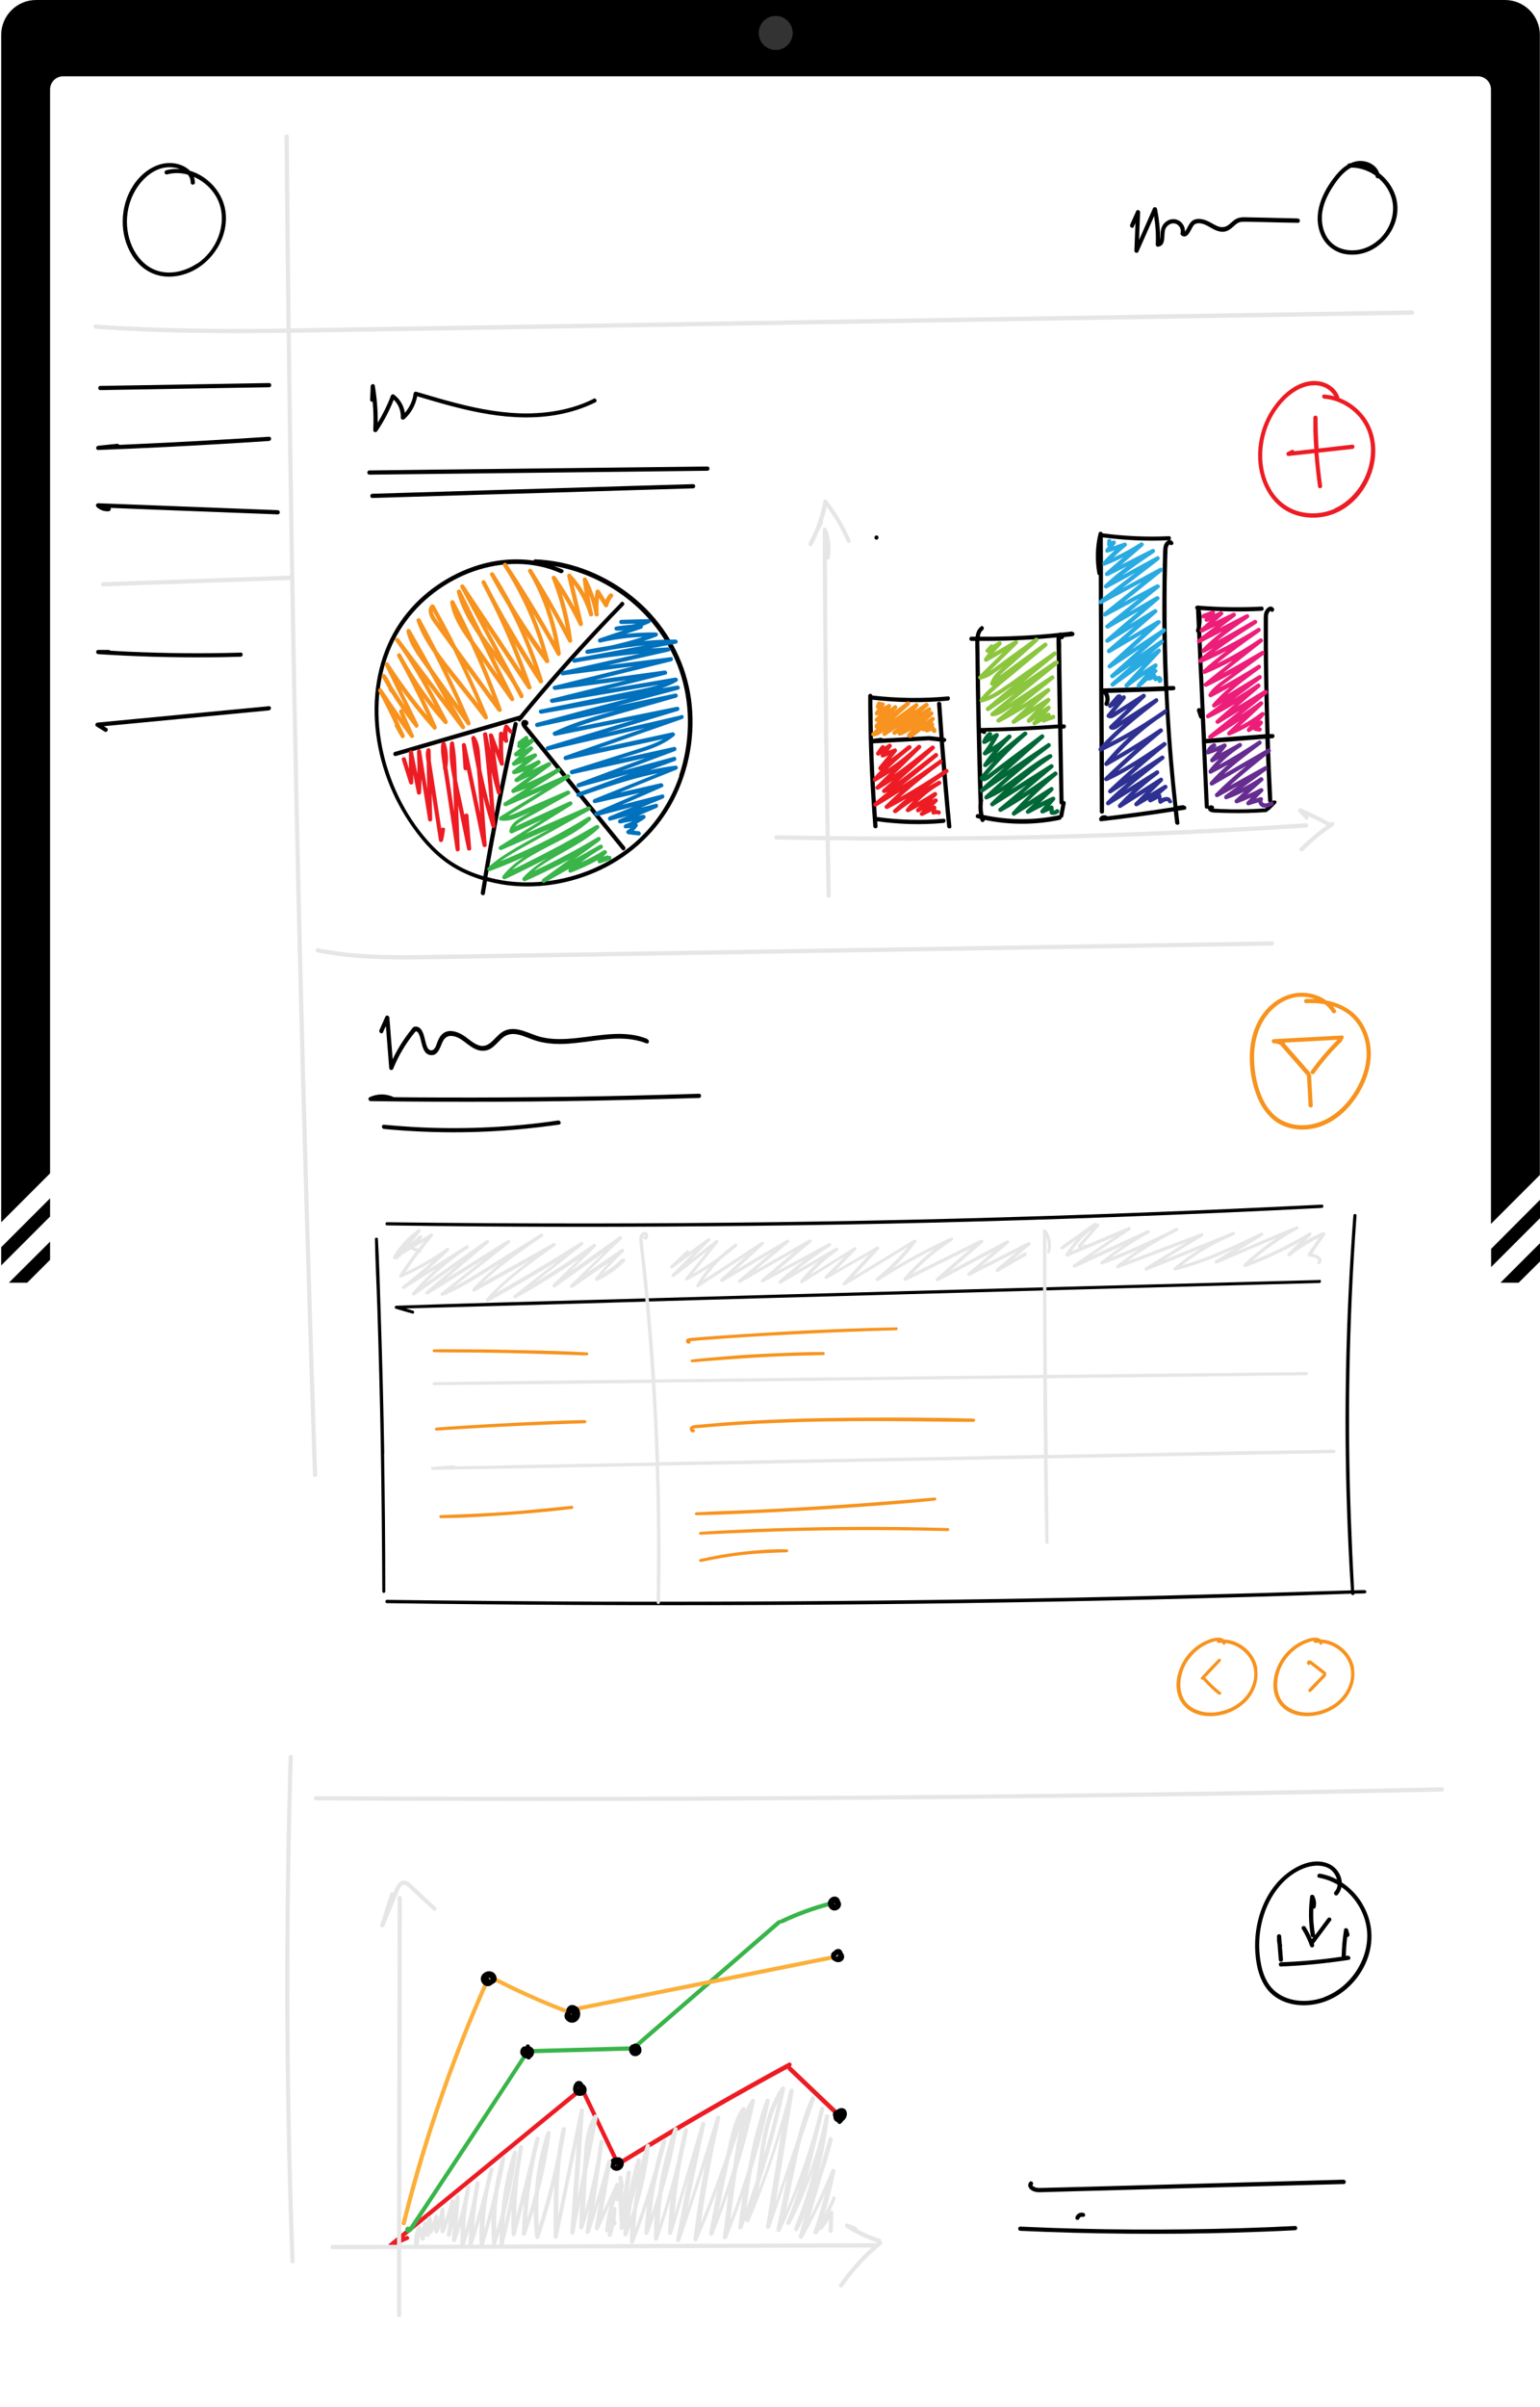 <?xml version="1.0" encoding="UTF-8"?>
<svg xmlns="http://www.w3.org/2000/svg" version="1.1" viewBox="0 0 1024 1600">
  <defs>
    <style>
      .cls-1 {
        fill: #29abe2;
      }

      .cls-2 {
        fill: #39b54a;
      }

      .cls-3 {
        fill: #0071bc;
      }

      .cls-4 {
        fill: #8cc63f;
      }

      .cls-5 {
        fill: #2e3192;
      }

      .cls-6 {
        fill: #662d91;
      }

      .cls-7 {
        fill: #006837;
      }

      .cls-8 {
        fill: #333;
      }

      .cls-9 {
        fill: #ed1e79;
      }

      .cls-10 {
        fill: #f7931e;
      }

      .cls-11 {
        fill: #ed1c24;
      }

      .cls-12 {
        fill: #fbb03b;
      }

      .cls-13 {
        fill: #e6e6e6;
      }
    </style>
  </defs>
  <!-- Generator: Adobe Illustrator 28.6.0, SVG Export Plug-In . SVG Version: 1.2.0 Build 709)  -->
  <g>
    <g id="Layer_1">
      <g>
        <path d="M33.3,779.9V59.5c0-4.9,3.9-8.8,8.8-8.8h940.5c4.9,0,8.8,3.9,8.8,8.8v754l32.5-32.5V23.2c0-12.8-10.4-23.2-23.2-23.2H24C11.2,0,.8,10.4.8,23.2v789.2l32.5-32.5Z"/>
        <polygon points="1009.8 852.6 1024 838.5 1024 826.3 997.7 852.6 1009.8 852.6"/>
        <polygon points="991.5 842.2 1024 809.7 1024 797.5 991.5 830.1 991.5 842.2"/>
        <polygon points="18.1 852.6 33.3 837.4 33.3 825.3 5.9 852.6 18.1 852.6"/>
        <polygon points=".8 841.1 33.3 808.6 33.3 796.5 .8 829 .8 841.1"/>
      </g>
      <circle class="cls-8" cx="515.8" cy="21.9" r="11.3"/>
      <g>
        <path class="cls-13" d="M939,206.3c-114.1,1.8-228.2,3.7-342.4,5.5-114.1,1.8-228.2,3.7-342.4,5.5-20.3.3-40.6.7-60.9,1-.5-42.5-.9-85.1-1.3-127.6,0-1.8-2.8-1.8-2.8,0,.3,42.6.8,85.1,1.3,127.7-42.4.5-84.7.3-127-2.7-1.8-.1-1.8,2.7,0,2.8,42.3,3.1,84.7,3.2,127.1,2.7.6,53.8,1.4,107.6,2.3,161.4-15.9.6-31.9,1.1-47.8,1.7-16.3.6-32.6,1.2-48.9,1.7-9.2.3-18.5.7-27.7,1-1.8,0-1.8,2.9,0,2.8,16.4-.6,32.7-1.2,49.1-1.7,16.3-.6,32.6-1.2,48.9-1.7,8.8-.3,17.6-.6,26.5-.9.3,17.8.6,35.6.9,53.4,2.1,115.4,4.8,230.8,8.1,346.2,1.9,65.1,3.9,130.2,6.1,195.3,0,1.8,2.9,1.8,2.8,0-4-116-7.3-231.9-10.1-347.9-2.8-115.4-5-230.8-6.6-346.3-.3-21.7-.6-43.3-.8-65,13.3-.2,26.6-.4,39.9-.6,57.1-.9,114.1-1.8,171.2-2.8,114.1-1.8,228.2-3.7,342.4-5.5l192.1-3.1c1.8,0,1.8-2.8,0-2.8Z"/>
        <path d="M928.6,132.7c-1.6-7-5.8-13.2-11.5-17.6-1.6-4.8-6.6-7.8-11.7-8.1-2.7-.2-5.2.5-7.6,1.6-.2,0-.4,0-.6,0-.7,0-1.1.5-1.3,1-3,1.8-5.6,4.4-7.7,7-8.9,10.9-15.9,25.9-9.7,39.8,2.9,6.4,8.6,11,15.5,12.4,6.7,1.3,13.6,0,19.5-3.5,11-6.5,17.9-19.8,15.1-32.5ZM916.8,159.3c-4.1,3.8-9.5,6.4-15.1,7-6.6.6-13.4-1.2-17.7-6.4-3.8-4.4-5.3-10.6-5-16.3.3-6.8,3.3-13.3,6.9-19,3.2-5,7.2-10.4,12.6-13.2,5.8,0,11.5,2,16.2,5.4,0,.1,0,.2,0,.4.1,1.1,1.2,1.5,2,1.3,3.2,2.8,5.8,6.2,7.5,10.1,4.8,10.7,1,23.1-7.4,30.8Z"/>
        <path d="M862.8,145.2c-6.9-.2-13.8-.3-20.7-.5l-10.1-.2c-3,0-6.4-.5-9.2.6-2.3.9-3.9,2.8-5.8,4.3-2.3,1.8-4.8,2-7.5.9-2.6-1.1-4.9-2.8-7.5-3.8-2.1-.8-4.5-1.3-6.8-.8-2.6.5-4,2.5-5.2,4.7-.5,1-1,2-1.7,3-.1.2-.3.4-.4.5.1-2.5-1-5-3-6.6-2.6-2.1-6.3-2.2-9.1-.3-2.9,1.9-3.9,4.7-4.1,8,0,.8,0,2.8-.3,4.3,0-6.9-.7-13.8-2.1-20.6-.2-1.1-2.1-1.4-2.6-.3-3.1,7-6.2,14.1-9.3,21.1l.7-18.5c0-1.3-2-2-2.6-.7-1.3,3-2.7,6-4,9-.7,1.6,1.7,3.1,2.4,1.4.4-.8.7-1.7,1.1-2.5-.2,6.2-.5,12.3-.7,18.5,0,1.3,2,2,2.6.7,3.5-7.9,7-15.8,10.5-23.7,1,6.2,1.4,12.6,1.1,18.9,0,.7.7,1.5,1.4,1.4,6-.7,3.4-8.2,5.1-12,1.1-2.4,4-4.2,6.7-3.3,2.5.9,4,3.7,3.3,6.2-.2.6.1,1.2.6,1.6,4.1,3,6.3-4.3,8-6.6,1.4-1.8,3.8-1.7,5.8-1.2,2.7.7,4.9,2.3,7.4,3.6,2.5,1.3,5.3,2.2,8.1,1.5,2.5-.6,4.4-2.5,6.3-4.2.9-.8,1.9-1.5,3.1-1.9,1.5-.4,3-.3,4.6-.3,3.5,0,7.1.2,10.6.2,7.8.2,15.7.4,23.5.5,1.8,0,1.8-2.8,0-2.8Z"/>
        <path d="M149.9,140.3c-1.8-12.5-11.6-23.2-23.6-26.8-2.6-2.7-6.4-4.3-10.2-4.9-7.9-1.2-15.4,2.1-21.2,7.3-12.4,11.2-16.4,30.3-10.9,45.8,2.7,7.6,7.6,14.7,14.8,18.7,8.4,4.8,18.6,4.3,27.3.6,15.5-6.6,26.2-23.8,23.8-40.7ZM131.1,175.1c-7.3,4.9-16.7,7.5-25.3,5.2-7.3-1.9-13-7.3-16.6-13.8-7.4-13.5-6.1-30.8,2.9-43.2,4.1-5.7,10.4-10.8,17.5-11.9,3.1-.5,6.7-.2,9.9.9-1.1,0-2.2,0-3.3,0-2,.1-3.9.4-5.8.9-1.7.5-1,3.2.7,2.7,4.6-1.2,9.3-1.1,13.8.2.3.4.6.8.9,1.3.7,1.2,1,2.6,1,4,0,1.8,2.8,1.8,2.8,0,0-1.4-.3-2.7-.7-3.8,7.7,3.3,14.1,9.8,16.9,17.6,5.2,14.6-2.1,31.6-14.6,40Z"/>
        <path d="M179,254.6c-29.2.5-58.4,1-87.6,1.5-8.2.1-16.5.3-24.7.4-1.8,0-1.8,2.8,0,2.8,29.2-.5,58.4-1,87.6-1.5,8.2-.1,16.5-.3,24.7-.4,1.8,0,1.8-2.8,0-2.8Z"/>
        <path d="M178.9,290.3c-29.5,1.9-59,3.6-88.6,4.9-3.7.2-7.4.3-11.1.5-.2-.4-.6-.8-1.2-.7-4.2.4-8.5.8-12.7,1.3-1.8.2-1.8,2.9,0,2.8,29.5-1.1,59.1-2.6,88.6-4.4,8.3-.5,16.7-1,25-1.6,1.8-.1,1.8-2.9,0-2.8Z"/>
        <path d="M184.7,339.1c-15.5-.6-31-1.2-46.5-1.8-15.6-.6-31.1-1.2-46.7-1.8l-26.3-1c-1.2,0-1.9,1.6-1,2.4,2.2,2.1,5.1,3.2,8.1,2.9,1.2,0,1.6-1.4,1.2-2.2,12.7.5,25.5,1,38.2,1.5,15.6.6,31.1,1.2,46.7,1.8l26.3,1c1.8,0,1.8-2.7,0-2.8Z"/>
        <path d="M159.9,433.8c-24.6.7-49.2.5-73.8-.6-4.3-.2-8.5-.4-12.8-.7-.2-.3-.6-.5-1-.5h-7c-1.8,0-1.8,2.7,0,2.8,24.6,1.6,49.2,2.3,73.8,2.1,7,0,13.9-.2,20.9-.4,1.8,0,1.8-2.8,0-2.8Z"/>
        <path d="M178.9,469.4c-29.7,2.8-59.4,5.7-89.1,8.5-8.3.8-16.7,1.6-25,2.4-1.3.1-2,1.8-.7,2.6,1.8,1.1,3.7,2.2,5.5,3.4,1.5.9,3-1.5,1.4-2.4-.6-.4-1.3-.8-1.9-1.2,28.2-2.7,56.5-5.4,84.7-8.1,8.3-.8,16.7-1.6,25-2.4,1.8-.2,1.8-3,0-2.8Z"/>
        <path d="M394.7,265.1c-13.5,6.8-28.6,9.5-43.7,9.7-16.1.1-31.9-2.8-47.4-6.8-9-2.3-17.9-5-26.8-7.6-1-.3-1.7.5-1.8,1.3-.6,4.7-2.7,9.1-5.8,12.7-.7-4.8-3.3-9.2-7.2-12.1-.8-.6-1.8,0-2.1.8-2.3,6.2-5.3,12.2-8.7,17.8,0-8.2-.6-16.5-2-24.6-.3-1.6-2.7-1.1-2.7.4l-.4,9c0,1.1.9,1.5,1.7,1.3.6,6.3.7,12.6.4,18.9,0,1.5,1.9,1.8,2.6.7,4.4-6.5,8.1-13.5,11-20.9,3.2,3,4.9,7.5,4.7,11.9,0,1.3,1.5,1.7,2.4,1,4.5-4,7.4-9.4,8.5-15.2,15.7,4.7,31.4,9.3,47.5,11.9,15.4,2.5,31.2,3.1,46.6.2,8.5-1.6,16.8-4.3,24.5-8.1,1.6-.8.2-3.2-1.4-2.4Z"/>
        <path d="M470.4,310.1c-29.3.3-58.6.7-88,1-29.2.3-58.3.7-87.5,1-16.4.2-32.9.4-49.3.6-1.8,0-1.8,2.8,0,2.8,29.3-.3,58.6-.7,88-1,29.2-.3,58.3-.7,87.5-1,16.4-.2,32.9-.4,49.3-.6,1.8,0,1.8-2.8,0-2.8Z"/>
        <path d="M460.9,321.8c-27.8.8-55.6,1.6-83.4,2.5-27.7.8-55.4,1.6-83.1,2.5-15.6.5-31.2.9-46.8,1.4-1.8,0-1.8,2.9,0,2.8l83.4-2.5c27.7-.8,55.4-1.6,83.1-2.5,15.6-.5,31.2-.9,46.8-1.4,1.8,0,1.8-2.9,0-2.8Z"/>
        <path d="M582.8,355.9c-1.8,0-1.8,2.8,0,2.8s1.8-2.8,0-2.8Z"/>
        <path class="cls-13" d="M868.5,547.2c-45.8,3-91.6,5.3-137.5,6.7-45.9,1.5-91.7,2.2-137.6,2.1-13.9,0-27.8-.1-41.7-.3-.3-18.5-.6-37-.8-55.5-.4-31.6-.7-63.2-.9-94.7,0-11.2,0-22.4-.1-33.6.7.3,1.6,0,1.8-.9,1.1-6.5.5-13.2-1.9-19.3-.5-1.4-2.8-1.3-2.7.4,0,31.7.3,63.5.5,95.2.3,31.6.7,63.2,1.2,94.7,0,4.6.2,9.1.2,13.7-10.9-.1-21.9-.3-32.8-.5-1.8,0-1.8,2.8,0,2.8,10.9.2,21.9.4,32.8.5.2,12.3.4,24.6.6,36.9,0,1.8,2.8,1.8,2.8,0-.2-12.3-.4-24.6-.6-36.9,34,.4,68,.4,102,0,45.9-.6,91.7-2,137.6-4.1,25.7-1.2,51.4-2.7,77.1-4.3,1.8-.1,1.8-2.9,0-2.8Z"/>
        <g>
          <path d="M459.5,464.8c-3.1-22.6-13.5-43.4-29.5-59.7-15.6-15.8-36.1-27.1-58-31.4-5.3-1-10.6-1.7-16-1.9-.7,0-1.1.3-1.2.8-13.3-1.9-27.1-.4-40,4.1-19.5,6.8-37,19.7-48.7,36.8-13.1,19-18.2,42.8-16.8,65.6,1.4,23.8,9.4,47.2,22.6,67.1,7.1,10.7,15.6,20.8,26.2,28.1,7,4.8,14.9,8.3,23,10.7-.5,2.8-.9,5.5-1.4,8.3-.3,1.8,2.4,2.5,2.7.7.5-2.8.9-5.5,1.4-8.3,3.2.8,6.4,1.5,9.6,2.1,22.4,3.7,45.7,0,66.1-9.7,20.6-9.8,37.8-26,48.4-46.3,10.6-20.5,14.7-44.2,11.6-67ZM451.8,515.5c-7.2,21.2-21,39.7-39.6,52.2-18.3,12.3-40.3,19-62.3,18.8-8.7,0-17.4-1.2-25.8-3.5,4.4-25.7,9.3-51.3,14.7-76.7,1.8-8.3,3.6-16.5,5.4-24.7.4-1.8-2.3-2.5-2.7-.7-6.6,29-12.5,58.2-17.7,87.6-.8,4.6-1.6,9.2-2.4,13.9-1.7-.5-3.5-1.1-5.2-1.7-6.1-2.2-11.9-5.1-17.3-8.8-5.3-3.7-10-8.1-14.3-12.9-15.5-17.5-26.1-39.7-30.6-62.6-4.4-22.5-2.9-46.5,6.6-67.5,8.4-18.6,23.2-33.7,41.1-43.3,17.3-9.3,37.9-13.3,57.3-9.1,4.7,1,9.3,2.5,13.6,4.4,1.6.7,3.1-1.7,1.4-2.4-1.9-.9-3.9-1.6-5.9-2.3,17.3,2.9,33.8,10.2,47.8,20.8,17.4,13.2,30.8,31.6,37.1,52.6,6.5,21.5,5.7,44.9-1.5,66.1Z"/>
          <path d="M412.8,400.6c-18.7,19.1-36.7,38.8-54,59.1-4.5,5.3-8.9,10.6-13.3,15.9-21.5,6.3-43,12.5-64.5,18.8-6.2,1.8-12.3,3.6-18.5,5.4-1.7.5-1,3.2.7,2.7,21.8-6.3,43.5-12.7,65.3-19,5.2-1.5,10.4-3,15.7-4.6.5.7,1.4,1,2,.2.3-.4.6-.7.9-1.1.5-.2.8-.6.9-1.1,16.3-19.9,33.4-39.3,51-58.1,5.2-5.5,10.4-11,15.7-16.4,1.3-1.3-.7-3.3-2-2Z"/>
          <path d="M415.6,562.9c-17.5-21.5-34.9-43.1-52.4-64.6-2.4-3-4.9-6-7.3-9-1.3-1.6-2.5-3.1-3.8-4.7-.6-.7-1.2-1.4-1.8-2.2,0,0,0-.1-.1-.2.3,0,.6-.3.8-.6,1.5-2.5-2.6-4.3-4-2.1-.9,1.5,0,3.1.9,4.3,1.2,1.6,2.5,3.1,3.8,4.7,5,6.1,10,12.3,14.9,18.4,10,12.3,20,24.7,30,37l17,20.9c1.1,1.4,3.1-.6,2-2Z"/>
        </g>
        <path d="M430.3,690.5c-15.1-6.1-31.6-2.1-47.1-.5-7.8.8-15.8,1.2-23.4-.7-7.6-1.8-15.9-7.6-23.8-4.4-3.2,1.3-5.4,3.9-7.8,6.3-2.4,2.4-5.1,4.6-8.7,3.9-3.9-.8-7-3.8-10.2-6.1-2.8-2-6.4-3.7-9.9-3.7-3.4,0-6,2-7.5,5-.7,1.3-1.2,2.7-1.7,4.1-.4,1.1-.9,2.3-1.8,3.1-1.4,1.2-3,.6-3.8-.6-1.1-1.7-1.5-3.9-2-5.8-.8-3.4-2.1-9.3-6.8-8.7-1,.1-1.5.9-2.1,1.7-.7.9-1.4,1.8-2.1,2.7-1.3,1.7-2.5,3.4-3.7,5.2-2.4,3.6-4.6,7.5-6.5,11.4-.1.2-.2.5-.3.7-.7-9.2-1.5-18.5-2.2-27.7,0-1.2-2-2.1-2.6-.7-1.3,3-2.7,6-4,9-.7,1.6,1.7,3.1,2.4,1.4.6-1.4,1.2-2.8,1.9-4.1.7,9.3,1.5,18.6,2.2,27.9.1,1.6,2.2,1.8,2.7.4,3.6-9,8.7-17.4,14.9-24.8,1,0,1.5.6,2.1,1.8.8,1.6,1.2,3.5,1.6,5.2.8,3.2,1.8,7.9,5.6,8.7,5.7,1.2,6.9-5.4,8.8-9.1,1.3-2.5,3.3-3.8,6.1-3.5,3.2.3,6,2.1,8.4,4,2.8,2.1,5.6,4.4,9,5.4,3.1.9,6.3.4,8.9-1.4,2.4-1.7,4.3-4,6.4-6,2.4-2.3,5.2-3.5,8.6-3.3,3.7.2,7.3,1.8,10.7,3.1,3.3,1.3,6.7,2.3,10.2,2.8,6.8,1.1,13.7.8,20.6,0,13.6-1.4,27.9-4.9,41.5-1.3,1.7.4,3.3,1,4.9,1.6,1.7.7,2.4-2,.7-2.7Z"/>
        <path d="M464.7,727c-28.4.9-56.8,1.6-85.2,2-28.4.4-56.8.6-85.2.5-10.8,0-21.6-.1-32.4-.2,0,0,0,0,0,0-5.2-2.5-11.1-2.4-16.2,0-1.3.6-.6,2.6.7,2.6,28.4.4,56.8.5,85.2.4,28.4-.1,56.8-.5,85.2-1.2,16-.4,32-.8,48-1.3,1.8,0,1.8-2.9,0-2.8Z"/>
        <path d="M371,744.8c-29.8,4.4-60.1,5.9-90.2,4.6-8.5-.4-17-1-25.5-1.8-1.8-.2-1.8,2.6,0,2.8,30.3,2.9,60.9,3,91.2.1,8.5-.8,16.9-1.8,25.3-3,1.8-.3,1-3-.7-2.7Z"/>
        <path class="cls-10" d="M901.3,674.6c-5.3-5.2-12.2-8.2-19.4-9.6-4.3-3.1-9.5-4.8-14.8-5.1-8.9-.5-17.3,3.4-23.6,9.6-6.9,6.9-10.8,16.2-12,25.8-1.3,10.3,0,21.4,3.5,31.2,3,8.7,8.4,17,17,21.2,8.6,4.2,19,4,27.8.4,8.8-3.6,16.1-10.2,21.5-18,6-8.5,10-18.7,10.2-29.2.1-9.5-3.3-19.4-10.1-26.2ZM885,742.1c-7.4,4.7-16.5,7-25.3,5.2-4.3-.9-8.5-2.8-11.8-5.7-3.3-2.8-5.8-6.3-7.7-10.1-4.2-8.3-6.1-18.1-6.3-27.4-.2-9.5,1.8-19.1,7.1-27.1,4.6-6.9,11.6-12.4,19.8-14,4.4-.9,9.2-.5,13.5,1-1.9,0-3.9,0-5.8,0-1.8,0-1.8,2.9,0,2.8,4.1-.2,8.3,0,12.4.7.5.4.9.7,1.3,1.1,1.4,1.3,2.6,2.7,3.6,4.3.9,1.5,3.4.1,2.4-1.4-.6-1-1.3-1.9-2-2.7,2.8.9,5.4,2,7.9,3.6,7.8,4.8,12.5,12.8,14.1,21.7,1.7,9.6-.8,19.4-5.3,27.9-4.2,8-10.2,15.2-17.9,20.1Z"/>
        <path class="cls-10" d="M892.2,688.3l-45.2,2.4c-1.8,0-1.8,2.8,0,2.8,1.5,0,2.9.4,4.2,1,5.9,6.7,11.7,13.4,17.6,20.1,0,0,.2.2.2.2,0,0,0,0,0,0,.4,6.7.8,13.3,1.1,20,.1,1.8,2.9,1.8,2.8,0-.4-6.7-.8-13.3-1.1-20,0-.6-.3-.9-.7-1.2,0-.4,0-.8-.3-1.1-5.4-6.2-10.8-12.4-16.3-18.6,0-.3,0-.6-.3-.9,11.7-.6,23.5-1.2,35.2-1.9-6.5,6.4-12.4,13.4-17.8,20.9-1,1.5,1.4,2.9,2.4,1.4,5.4-7.6,11.6-14.7,18.3-21.3.4-.4.5-.9.4-1.3,1.2-.6,1-2.7-.6-2.6Z"/>
        <path class="cls-11" d="M907,276.8c-4.2-5.5-10-9.9-16.5-12.3,0-.2,0-.4,0-.7-3.1-8.3-12.4-11.8-20.6-10.2-9.2,1.7-17,8.6-22.4,15.9-10.6,14.2-14.2,34.3-7.7,51.1,3.1,8,8.6,15.2,16.2,19.3,7.9,4.3,17.5,5.2,26.2,3.1,17.9-4.3,30.4-21.5,32.1-39.3.9-9.5-1.4-19.2-7.2-26.8ZM887.7,338c-7.5,3.5-16.3,4.1-24.2,1.9-7.9-2.2-14.3-7.5-18.4-14.5-8.3-14.2-7.2-32.7,0-47,3.9-7.6,9.7-14.6,17.1-18.9,6.9-4,16.2-5.3,22.5.6,1,1,1.9,2.1,2.5,3.3-.2,0-.5-.1-.7-.2-2-.5-4-.8-6-1-1.8-.1-1.8,2.7,0,2.8,7.7.6,15,4.1,20.6,9.3,6.2,5.8,9.8,13.7,10.4,22.1,1.2,16.9-8.4,34.3-23.9,41.5Z"/>
        <path class="cls-11" d="M899.6,295.5c-7.6.9-15.2,1.7-22.8,2.6-.4-6.8-.7-13.6-.7-20.5,0-1.8-2.8-1.8-2.8,0,0,2.8,0,5.6,0,8.4,0,.2,0,.3,0,.5.1,4,.3,8,.6,11.9-4.4.5-8.8,1-13.2,1.5-.3-.7-1.1-1.1-2-.7-.9.4-1.7.9-2.6,1.3-1.2.6-.7,2.8.7,2.6,5.7-.6,11.5-1.3,17.2-1.9.6,7.5,1.4,14.9,2.4,22.3.1.8,1.1,1.2,1.7,1,.8-.2,1.1-1,1-1.7-1-7.3-1.8-14.5-2.4-21.9,7.5-.8,15.1-1.7,22.6-2.5,1.8-.2,1.8-3,0-2.8Z"/>
        <path class="cls-13" d="M192.7,1371.9c-.5-43.5-.4-87,.3-130.5.4-24.5.9-49.1,1.7-73.6,0-1.8-2.7-1.8-2.8,0-1.3,43.7-2,87.4-2.2,131.2-.2,43.5.3,87,1.2,130.5.6,24.5,1.3,49.1,2.2,73.6,0,1.8,2.9,1.8,2.8,0-1.6-43.7-2.7-87.4-3.2-131.1Z"/>
        <path class="cls-11" d="M559.3,1405.4c-11.1-10.5-22.1-21.1-33.2-31.6-.1-.1-.3-.2-.4-.3,0,0,0,0,0,0,1.6-.9.2-3.3-1.4-2.4-15.1,8.2-30.2,16.6-45.1,25.1-14.9,8.5-29.8,17.2-44.5,26.1-7.7,4.7-15.5,9.4-23.2,14.1-8.3-17.3-16.6-34.7-24.9-52-.7-1.4-2.4-.5-2.6.7-.2,1.4-.4,2.7-.5,4.1-16,13.1-32,26.2-48,39.3l-49.1,40.2c-9.2,7.6-18.5,15.1-27.7,22.7-1.3,1.1.4,2.8,1.7,2.2l11-4.9c1.6-.7.2-3.1-1.4-2.4-.5.2-.9.4-1.4.6,13.7-11.2,27.5-22.5,41.2-33.7,16.4-13.4,32.8-26.8,49.1-40.2,8.7-7.1,17.3-14.2,26-21.2.6,0,1-.4,1.2-1l.4-.3c7.6,15.9,15.2,31.8,22.8,47.8-.4,1.1.7,2.5,2,1.7,14.6-9,29.4-17.9,44.2-26.6,14.8-8.7,29.8-17.3,44.8-25.6,7.8-4.4,15.7-8.7,23.5-12.9,0,.4,0,.8.4,1.2,11.1,10.5,22.1,21.1,33.2,31.6,1.3,1.2,3.3-.7,2-2Z"/>
        <path class="cls-2" d="M551.2,1264.1c-11,2.9-21.8,6.9-32.1,11.8-.3.1-.4.3-.5.5-.5-.2-1-.2-1.5.2-12.7,11-25.4,22-38,32.9-12.7,11-25.4,22-38,32.9-7,6-13.9,12-20.9,18.1-.2-.2-.5-.3-.9-.3l-52.6,1.4c-4.8.1-9.7.3-14.5.4-.6-.5-1.6-.5-2.1.3-10.3,15.7-20.5,31.4-30.9,47.1-10.3,15.6-20.6,31.2-30.9,46.8-2.9,4.4-5.8,8.8-8.7,13.1-1.5,2.2-2.9,4.4-4.4,6.6-.7,1.1-1.5,2.2-2.2,3.3-.2.3-.5.7-.7,1.1-.1-.1-.3-.2-.5-.2-1.7-.5-2.8,1.3-2.2,2.8.8,2,3.1,1.4,4.2,0,1.6-1.9,2.8-4.1,4.1-6.1,1.5-2.2,2.9-4.4,4.4-6.6,5.7-8.6,11.3-17.1,17-25.7,11.4-17.2,22.7-34.4,34-51.7,6.1-9.3,12.2-18.7,18.3-28,17.5-.5,35-.9,52.5-1.4l15.1-.4c.1,0,.2,0,.3,0,.5.5,1.3.6,2,0,12.7-11,25.4-22,38-32.9,12.7-11,25.4-22,38-32.9,7.2-6.2,14.3-12.4,21.5-18.6,0,0,.2-.2.2-.3.4.2.8.2,1.3,0,10.1-4.8,20.6-8.6,31.5-11.5,1.7-.5,1-3.2-.7-2.7Z"/>
        <path class="cls-12" d="M553.4,1299.7c-23.1,4.6-46.1,9.2-69.2,13.9-23.1,4.6-46.1,9.2-69.2,13.9-12.9,2.6-25.8,5.2-38.7,7.8-17-6.5-33.6-14.1-49.7-22.5-.2-.1-.4-.2-.6-.2-.6-.5-1.5-.5-1.9.4-9.3,20.6-17.9,41.6-25.7,62.8-7.8,21.3-14.9,42.8-21.3,64.5-3.6,12.3-6.9,24.7-10,37.1-.4,1.7,2.3,2.5,2.7.7,5.5-21.9,11.7-43.6,18.6-65.1,7-21.5,14.7-42.7,23.1-63.7,4.6-11.4,9.4-22.6,14.4-33.8,16.3,8.4,33,16,50.1,22.5.4.1.7.1,1,0,1.9.4,3.8.7,5.6,1.1,1.6.3,2.4-2,1.1-2.6,20.8-4.2,41.6-8.3,62.4-12.5,23.1-4.6,46.1-9.2,69.2-13.9,12.9-2.6,25.9-5.2,38.8-7.8,1.8-.4,1-3.1-.7-2.7Z"/>
        <path d="M905.8,1265.3c-3.4-5.6-8.1-10.5-13.6-14.1,0-1.1-.3-2.2-.6-3.3-1.4-4.3-4.5-7.7-8.7-9.3-10-4-21.5,1.7-29,8.2-14.3,12.3-20.4,32.5-19.2,50.8.7,10.2,3.3,21.5,11.6,28.4,7.4,6.1,17.4,7.8,26.7,6.4,19.5-2.8,35.7-19.9,38.5-39.2,1.4-9.7-.6-19.4-5.7-27.8ZM880.6,1327.5c-8.2,3-17.6,3.5-25.8.2-4-1.6-7.7-4.3-10.3-7.7-3.1-4.1-4.9-9-5.9-14-3.5-17,0-36.4,10.6-50.3,5.4-7.1,13.1-13.1,21.9-15.1,4.6-1,10-.8,13.8,2.2,2,1.6,3.5,4,4.1,6.5-1.5-.8-3-1.5-4.6-2.1-2.2-.8-4.4-1.4-6.7-1.8-1.8-.3-2.5,2.4-.7,2.7,4.4.8,8.6,2.4,12.4,4.6,0,0,0,0,0,0-.1,1.8-.8,3.5-2,4.8-1.2,1.3.8,3.3,2,2,1.4-1.5,2.2-3.3,2.6-5.2,9.8,7,16.5,18.5,17.1,30.7.8,18.2-11.6,36.1-28.5,42.4Z"/>
        <path d="M852.5,1293.7c0-.2.1-.5,0-.8,0-.3-.1-.5-.2-.8-.1-1.7-.3-3.4-.4-5.1-.1-1.8-2.7-1.8-2.8,0,0,1.9,0,3.7.4,5.5.3,3.4.5,6.8.8,10.1.1,1.8,2.9,1.8,2.8,0-.2-3-.5-6-.7-8.9Z"/>
        <path d="M896.1,1299.9c-.4,0-.8.1-1.2.2.1-4.2.4-8.4.9-12.6.8,0,1.7-.7,1.5-1.7-.3-1.1-.6-2.1-.9-3.2-.3-1.2-2.5-1.4-2.7,0-.9,6-1.5,12-1.6,18-13.4,2-26.9,3.2-40.4,3.7-1.8,0-1.8,2.9,0,2.8,15.1-.6,30.2-2.1,45.2-4.4,1.8-.3,1-3-.7-2.7Z"/>
        <path d="M885.1,1276.6c.5-.6,0-1.6-.5-1.9-.7-.4-1.5-.1-1.9.5-2.8,3.7-5.5,7.4-8.3,11.1,0,0,0-.2,0-.3-1-5.7-1.4-11.5-1.1-17.3.6.1,1.3-.2,1.5-1,.6-2.6.2-5.2-1-7.6-.5-1-2.4-.9-2.6.3-1.2,8.7-1.1,17.6.4,26.3.2.9,1,1.2,1.7.9-.3.4-.7.9-1,1.3-1.2-2.8-2.6-5.5-4.2-8.1-1-1.5-3.4-.1-2.4,1.4,2.2,3.5,4,7.3,5.4,11.2.2.7,1,1.2,1.7,1,.7-.2,1.2-1,1-1.7,0-.3-.2-.5-.3-.7,0,0,0,0,.1-.1l11.4-15.3Z"/>
        <path d="M720.5,1470.9c-2.2-.8-4.8.7-5.4,2.9-.2.7.2,1.6,1,1.7.8.2,1.5-.2,1.7-1,0,0,0,0,0,0,0-.1.1-.2.2-.4,0,0,.2-.2.3-.3.1,0,.3-.2.4-.2.1,0,.3,0,.4-.1.1,0,.2,0,.4,0,0,0,.2,0,.3,0,.3.1.8,0,1.1-.1.3-.2.6-.5.6-.8.2-.8-.2-1.5-1-1.7Z"/>
        <path d="M861.1,1479.6c-23.8,1.2-47.6,1.9-71.4,2.2-23.7.3-47.5.2-71.2-.4-13.4-.3-26.8-.8-40.1-1.4-1.8,0-1.8,2.7,0,2.8,23.8,1.1,47.6,1.7,71.5,1.9,23.8.2,47.5,0,71.2-.7,13.4-.4,26.8-.9,40.1-1.6,1.8,0,1.8-2.9,0-2.8Z"/>
        <path d="M893.6,1448.8l-83.3,2.3c-27.8.8-55.5,1.5-83.3,2.3-7.8.2-15.5.4-23.3.6-4,.1-7.9.2-11.9.3-1.4,0-2.6,0-3.9-.6-.3-.2-1.8-.9-1.3-1.4,1.2-1.3-.8-3.3-2-2-1.7,1.9-.8,4.1,1.1,5.4,2.3,1.6,4.9,1.5,7.6,1.4,7.1-.2,14.3-.4,21.4-.6,14.4-.4,28.9-.8,43.3-1.2,28.8-.8,57.7-1.6,86.6-2.3,16.3-.4,32.6-.9,48.9-1.3,1.8,0,1.8-2.8,0-2.8Z"/>
        <path d="M627.7,493.2s0,0,.1,0c.8,0,1.4-.7,1.4-1.4s-.6-1.3-1.4-1.4c-.1,0-.2,0-.3,0-.1-1.5-.2-3-.3-4.5-.4-6-.9-12-1.3-18.1-.1-1.8-2.9-1.8-2.8,0,.5,7.4,1,14.8,1.6,22.2-2.1-.2-4.2-.5-6.4-.7-.1,0-.3,0-.4,0-.2,0-.3,0-.5,0-10.2.5-20.3,1.1-30.5,1.6-.3-.3-.8-.6-1.3-.5-1.7.2-3.4.5-5.1.7,0-3.2-.2-6.4-.2-9.6,0-4.4-.1-8.8-.2-13.2,0-.2,0-.3,0-.5,0-.9,0-1.8,0-2.7,16.7,1.9,33.5,2.1,50.2.6,1.8-.2,1.8-3,0-2.8-16.7,1.5-33.6,1.3-50.2-.6-.3-1.6-2.8-1.5-2.8.2,0,22.6.7,45.2,2.1,67.7.4,6.3.8,12.7,1.3,19,.1,1.8,2.9,1.8,2.8,0,0-1.1-.2-2.2-.2-3.3,14.6,2,29.4,2.5,44.1,1.1,1.8-.2,1.8-3,0-2.8-14.6,1.3-29.4.9-43.9-1.1-.1,0-.3,0-.4,0-1.2-16.3-2.1-32.7-2.5-49l36.8-2c.2,0,.3,0,.4,0,.2,0,.3.1.5.1,2.2.2,4.4.5,6.6.7,1,12.8,2,25.6,3.2,38.4.5,6,1.1,12,1.7,18,.2,1.8,3,1.8,2.8,0-1.8-18.7-3.4-37.4-4.9-56.1Z"/>
        <path d="M713.1,419.7c-2.4.3-4.8.6-7.1.8-.6-.2-1.2-.2-1.9.2-14.3,1.5-28.8,2.3-43.2,2.5-3.1,0-6.3,0-9.4,0,.2-1.7.8-3.4,2.1-4.4,1.4-1.1,0-3.5-1.4-2.4-2.2,1.7-3.1,4.1-3.5,6.8-.9,0-1.9,0-2.8,0-1.8,0-1.8,2.8,0,2.8.9,0,1.7,0,2.6,0,0,2.8,0,5.7.1,8.5,0,8.1.2,16.1.3,24.2.3,15.9.6,31.9,1,47.8.2,9.1.5,18.1.8,27.2,0,0,0,0,0,0-.2,2.5-.1,5,.3,7.5-.2,0-.3,0-.5-.1-1.7-.4-2.5,2.3-.7,2.7.6.2,1.3.3,1.9.5.1.4.2.7.3,1.1.5,1.6,2.9,1.1,2.8-.4,16.5,3.4,33.6,3.4,50-.1.7-.2,1-.7,1-1.3.6,0,1.1-.4,1.2-1,.5-2.8,1.1-5.7,1.6-8.5.1-.7-.2-1.5-1-1.7-.1,0-.3,0-.4,0-.3-16-.6-32.1-.8-48.1.3,0,.6,0,1,0,1.8-.1,1.8-2.9,0-2.8-.3,0-.7,0-1,0-.2-12-.4-24-.6-36,0-4-.1-8.1-.2-12.1v-6c-.1-.8-.2-1.7-.2-2.5.2,0,.5,0,.8,0,.9-.3,1.3-.8,1.3-1.4,1.9-.2,3.7-.4,5.6-.6,1.8-.2,1.8-3,0-2.8ZM704,505.4c.2,9.4.3,18.8.5,28.1,0,.8.6,1.2,1.2,1.3-.4,2.3-.9,4.6-1.3,6.8,0,0,0,.2,0,.3,0,0-.2,0-.3,0-16.5,3.5-33.6,3.4-50.1-.2-.6-2.6-.7-5.2-.5-7.8,0-.1,0-.3,0-.4,0-.4,0-.8.2-1.2,0-.4,0-.8-.2-1.1-.4-14.7-.8-29.4-1.2-44.1.6.2,1.2.5,1.7.7,1.1.4,1.8-.5,1.7-1.5,16-.3,31.9-1,47.9-2.2l.4,21.2ZM652.2,483.7c-.3-14.4-.6-28.8-.8-43.2,0-4.3-.1-8.7-.2-13,0-.5,0-1,0-1.5,15.6.1,31.3-.5,46.9-1.9,1.5-.1,3-.3,4.4-.4,0,.2,0,.5,0,.7,0,2.1,0,4.2.1,6.3l.4,24.9.4,26c-17.1,1.2-34.2,2-51.3,2.3Z"/>
        <path d="M787,535.1c-1.4.2-2.7.4-4.1.6-2.3-21-4.1-42.1-5.3-63.2-.3-4.5-.5-9.1-.7-13.6,1.1,0,2.2,0,3.3-.1,1.8,0,1.8-2.9,0-2.8-1.1,0-2.3,0-3.4.1-.8-19.3-1.2-38.6-1.1-57.9,0-7,.1-14,.3-21,0-3.5.2-6.9.3-10.4,0-1.3,0-2.6.5-3.8.3-.5.6-.8.9-1.2,0,0,0,0,0,0,1,1.4,3.3,0,2.3-1.5-.5-.9-1.3-1.3-2.1-1.3,1.1-.6.9-2.7-.6-2.6-14.7.7-29.5,0-44.1-1.9-.3-1.3-2.4-1.5-2.7,0-2.2,8.8-2.4,17.9-.8,26.8.1.6.5.9.9,1,0,15,.1,29.9.2,44.9,0,23.9.2,47.8.3,71.8l.2,40.5c0,1.8,2.8,1.8,2.8,0,0-24.1-.2-48.2-.3-72.2,0-2,0-4.1,0-6.1,1.3,1.7,1.7,4,.7,6-.8,1.6,1.6,3,2.4,1.4,1.3-2.5,1.2-5.6-.1-8,12.5-.4,25-.9,37.5-1.3.7,14.6,1.6,29.3,2.8,43.9.9,11.1,2,22.2,3.2,33.3-14.5,2.3-29.1,4.3-43.8,6.1-1.7-1.3-4.5-.9-5.5,1.2-.4.8,0,2.2,1.2,2.1,16.2-1.9,32.3-4.1,48.3-6.6.3,2.5.6,5.1.9,7.6.2,1.8,3,1.8,2.8,0-.3-2.7-.6-5.4-.9-8,1.5-.2,3-.5,4.5-.7,1.8-.3,1-3-.7-2.7ZM733.7,457.6s0,0-.1,0c0-20.8-.2-41.6-.2-62.4,0-12.7,0-25.4-.1-38,14.5,1.9,29.1,2.6,43.6,1.9-.5.2-1,.5-1.5,1-1.8,1.8-1.9,4.1-2,6.5-.2,6.5-.4,13.1-.4,19.6-.2,12.9-.2,25.9,0,38.8.2,10.4.5,20.8,1,31.2-13.4.5-26.8.9-40.3,1.4Z"/>
        <path d="M848.2,532.4c-.6-.5-1.4-.6-2,0l-4.3,4.3c-.2.2-.3.4-.3.6-6.2.4-12.4.7-18.5.7-3.1,0-6.1,0-9.2-.2-1.5,0-3.1-.1-4.6-.2s-1.5,0-2.3-.1c0,0,0,0,0,0,.4-.5.4-1.2-.2-1.7-1-.8-2.2-.7-3,.1-.6-13.9-1.3-27.9-1.9-41.8,13.2-1,26.3-2,39.5-3.1.1,3.4.2,6.8.4,10.3.4,10.3.8,20.6,1.4,30.8,0,1.8,2.9,1.8,2.8,0-.7-13.8-1.3-27.5-1.7-41.3.6,0,1.2,0,1.8-.1,1.8-.1,1.8-2.9,0-2.8h-1.9c0-2.3-.2-4.8-.2-7.2-.5-17.2-.8-34.5-.9-51.8,0-4.8,0-9.6,0-14.4,0-1.2,0-2.3,0-3.5,0-.9,0-1.8.2-2.7.2-.7.6-1.4,1-1.9.1-.1.3-.3.4-.4,0,0,0,0,.2.2,1.2,1.4,3.2-.6,2-2-2.3-2.6-5.1.3-6,2.5-.7,1.7-.6,3.5-.6,5.3,0,2.2,0,4.5,0,6.7,0,9.1,0,18.3.2,27.4.2,14,.5,28,.9,41.9-13.2,1-26.3,2-39.5,3.1,0-2.1-.2-4.3-.3-6.4-.8-17.3-1.6-34.5-2.3-51.8-.2-5.4-.5-10.7-.7-16.1.6-3.7.6-7.5-.2-11.3,13.5,1,27,1.2,40.5.5,1.8,0,1.8-2.9,0-2.8-13.9.7-27.8.5-41.7-.6-.3-.2-.8-.2-1.1,0,0,0,0,0,0,0-1.5-.1-1.7,1.7-.8,2.5.2,3.9.3,7.7.5,11.6-.1.8-.3,1.5-.5,2.2-.2.7.2,1.3.7,1.5.5,11.7,1,23.3,1.6,35,.2,5.2.5,10.5.7,15.7-.3-.4-.9-.6-1.4-.4-.7.2-1.2,1-1,1.7l1.4,4.3c.2.5.7,1,1.2,1,.4,9.8.9,19.7,1.3,29.5.4,9.7.9,19.4,1.3,29,0,1.2,1.3,1.6,2.1,1.2,0,1,.8,1.8,1.7,2.2,1.7.7,3.8.5,5.6.6,2.1.1,4.1.2,6.2.2,8.4.2,16.7,0,25.1-.6.7,0,1.1-.5,1.3-1,.4,0,.7-.1,1-.4l4.3-4.3c.5-.5.6-1.5,0-2Z"/>
        <path class="cls-11" d="M628.5,511.3c-9.7,6.6-19.8,12.8-30,18.6,8.8-8,18.1-15.5,27.7-22.5,1.4-1,0-3.5-1.4-2.4-8.2,5.9-16.5,11.6-24.9,17,7.8-6.4,15.7-12.7,23.5-19.1,1.2-1-.4-3.2-1.7-2.2-5.8,4.5-11.7,9-17.5,13.5-2.3,1.8-4.6,3.5-7,5.2,8-7.2,16-14.3,24-21.5,1.4-1.2-.6-3.1-2-2-8.1,6.5-16.3,13-24.8,19,5.9-5.8,11.9-11.7,17.8-17.5,1.3-1.3-.7-3.2-2-2-6.2,5.8-12.9,11.1-20,15.8,3.4-3.4,7-6.6,10.7-9.7,1.6-1.3,3.2-2.6,4.8-3.9,1.4-1.2-.6-3.1-2-2-1.6,1.2-3.1,2.5-4.7,3.8-2.1,1.7-4.3,3.2-6.5,4.8,1.2-1.5,2.4-2.9,3.6-4.4.8-.9,0-2.9-1.4-2.3l-3.8,1.5c.6-.9,1.3-1.7,1.9-2.6.8-1.1-.8-2.7-1.9-1.9-.8.6-1.7,1.1-2.5,1.7-.3-.9-1.8-1.3-2.6-.3-.7.9-1.3,1.8-2,2.7,0,.1-.1.2-.2.3-.3.4-.6.8-.9,1.3-.8,1.1.8,2.7,1.9,1.9.4-.2.7-.5,1.1-.7,0,0,0,0,0,0-.7.9.5,2.5,1.6,2.1,1.1-.4,2.2-.9,3.2-1.3-2.1,2.5-4.1,5-6.2,7.5-.8,1,0,2.5,1.1,2.4-1.6,1.7-3.2,3.4-4.7,5.1-1,1.2.3,3,1.7,2.2,3.1-1.8,6.2-3.7,9.2-5.7l-9.1,8.9c-1.1,1.1.3,3,1.7,2.2,3.2-1.9,6.3-3.9,9.3-5.9l-6.6,5.9c-1,.9,0,2.8,1.4,2.3.6-.2,1.2-.5,1.8-.7-3,2.5-6.1,4.9-9.1,7.4-1.2,1,.4,3,1.7,2.2,5.3-3.1,10.5-6.4,15.7-9.7-3.3,3-6.6,6-9.8,9.1-1.2,1.1.3,2.9,1.7,2.2,4.1-2.1,8.1-4.4,12.2-6.7-2.8,2.4-5.6,4.8-8.3,7.3-1.4,1.2.6,3.1,2,2,3.6-2.8,7.4-5.5,11.2-8.1-1.7,1.8-3.4,3.7-4.9,5.7-.9,1.2.8,2.5,1.9,1.9,2.4-1.3,4.8-2.6,7.1-4l-2,1.9c-1.2,1.1.3,3,1.7,2.2.8-.5,1.6-.9,2.4-1.4-.5.5-1.1,1.1-1.6,1.6-1.2,1.1.3,2.9,1.7,2.2,1.9-1,3.8-1.9,5.7-2.9,0,.1,0,.3,0,.4-.2,1,.6,2.1,1.7,1.7,1-.3,1.8-.4,2.8,0,1.7.5,2.5-2.2.7-2.7-.7-.2-1.5-.3-2.2-.3l.2-1.2c.2-1.2-.9-2.2-2.1-1.6h0c.9-.8,1.8-1.7,2.7-2.6,1.1-1.1-.3-3-1.7-2.2-.6.3-1.2.7-1.8,1,1-1,2.1-2,3.1-3,1.1-1.1-.3-3.1-1.7-2.2-3.6,2.3-7.3,4.5-11.1,6.7,4.5-4.6,9.7-8.6,15.3-11.8,1.6-.9.2-3.2-1.4-2.4-2.2,1.2-4.4,2.4-6.6,3.6,4.2-3.1,8.5-6.1,12.8-9,1.5-1,.1-3.4-1.4-2.4Z"/>
        <path class="cls-7" d="M702,538.2c-.4.4-.9.5-1.3.6,0-.7-.1-1.4-.2-2.1,0-1.1-1.1-1.6-2.1-1.2-.1,0-.2,0-.3.1,1.1-1.2,2.1-2.4,3.2-3.7,1.1-1.2-.2-2.9-1.7-2.2-2.7,1.2-5.3,2.5-7.9,3.8l8.5-8c1.1-1.1-.3-3.1-1.7-2.2-5.1,3.2-10.1,6.5-15.2,9.7,6.2-6.2,12.7-12.2,19.5-17.8,1.2-1-.4-3.1-1.7-2.2-7,4.9-14,9.8-21.1,14.4l20.2-17.1c1.2-1-.4-3-1.7-2.2l-26,16.5c8.5-7.4,17.4-14.4,26.6-20.8,1.5-1,.2-3.2-1.4-2.4-11.7,6-21.3,15.1-32.4,22-.1,0-.3.2-.4.3,10.7-9.5,21.8-18.6,33.2-27.2,1.4-1.1.1-3.4-1.4-2.4-9.1,6.2-18.3,12.4-27.4,18.5l24.7-22.1c1.2-1-.4-3.2-1.7-2.2-6.6,4.9-13.2,9.9-19.9,14.8l-9.8,7.4c-1.6,1.2-3.2,2.4-4.8,3.6-.2.2-.8.7-1.5,1.2,8.1-9.6,16.9-18.5,26.4-26.7,1.4-1.2-.6-3.1-2-2-6,4.8-12,9.5-18,14.3,3-3.6,6.1-7.1,9.5-10.3,1.3-1.3-.6-3.2-2-2-3.3,2.9-6.8,5.5-10.5,7.8,1.5-2.3,3-4.7,4.3-7.1.7-1.2-.7-2.6-1.9-1.9-1,.6-2,1.1-3.1,1.7.1-.1.2-.2.3-.3,1.4-1.1-.6-3.1-2-2-2,1.6-3.4,3.6-4.2,6-.4,1.2,1,2.1,2.1,1.6,1.3-.7,2.5-1.4,3.8-2.1-1.6,2.7-3.4,5.3-5.3,7.8-.9,1.2.8,2.5,1.9,1.9,1.6-.8,3.2-1.7,4.7-2.7-2.3,2.8-4.4,5.6-6.4,8.6-1,1.4,1.1,2.6,2.2,1.7,1.5-1.2,3-2.4,4.6-3.6-3.1,3.3-6.1,6.8-8.9,10.3-.5.6-.6,1.4,0,2,2.8,2.9,7-1.5,9.2-3.1,2.4-1.8,4.7-3.5,7.1-5.3-5.4,4.9-10.9,9.7-16.3,14.6-1.2,1,.4,3.1,1.7,2.2,5.7-3.8,11.3-7.7,17-11.5-5.3,4.5-10.5,9.1-15.6,13.8-1,.9,0,2.9,1.4,2.3,4-1.7,7.8-3.7,11.4-6-3,2.7-6,5.4-8.9,8.3-1.1,1.1.3,3.1,1.7,2.2,7.4-4.7,14.7-9.4,22.1-14-6.1,5.2-12.2,10.3-18.4,15.5-1.2,1,.3,3,1.7,2.2,6.6-3.7,12.9-7.7,19.2-11.9-4.1,4-8.1,8-12,12.2-1,1.1.3,3.1,1.7,2.2,4.3-2.7,8.6-5.5,12.8-8.2-1.7,1.6-3.4,3.2-5.1,4.8-1.2,1.1.3,2.9,1.7,2.2,3.5-1.9,7.1-3.8,10.7-5.6-.9,1.1-1.9,2.1-2.8,3.2-1.1,1.3.3,2.8,1.7,2.2,1.4-.6,2.8-1.2,4.1-1.8,0,.5,0,.9.1,1.4,0,.6.4,1.2,1,1.3,1.9.4,3.6,0,5-1.3,1.3-1.2-.6-3.2-2-2Z"/>
        <path class="cls-5" d="M779,532.2c-.9-3.1-4.1-2.8-6.6-1.6l-.2-1.8c0-.5-.3-.9-.6-1.1,1.4-1.2,2.8-2.5,4.3-3.7,1.2-1.1-.3-3-1.7-2.2-3.2,1.9-6.4,3.8-9.6,5.7,2.8-2.7,5.6-5.5,8.4-8.2,1.1-1.1-.3-3.1-1.7-2.2-5.6,3.6-11.3,7.1-16.9,10.7,5-4.7,10.3-9.1,15.8-13.2,1.4-1,.2-3.4-1.4-2.4-6.6,4.2-13.3,8.3-19.9,12.5,8.1-7,16.5-13.5,25-20.1,1.3-1-.4-3.1-1.7-2.2-7,4.5-14,9-20.9,13.6,7.8-7,15.8-13.8,24-20.4,1.2-1-.4-3.1-1.7-2.2-9.8,6.7-19.7,13.4-30.2,19,9.5-8.9,19.4-17.6,29.5-25.9,1.2-1-.4-3.1-1.7-2.2-9.4,6.4-19.1,12.4-28.9,18.1,8.2-8.9,17.2-17,27.1-24,2.1-1.4,4.2-2.8,6.2-4.3,1.4-1,.1-3.4-1.4-2.4-2.1,1.4-4.2,2.9-6.3,4.3-9.6,6.4-19.5,12.3-29.8,17.5,9.6-9.8,20.6-18.3,31.5-26.8,1.4-1.1.1-3.4-1.4-2.4-4.9,3.2-9.8,6.3-14.7,9.5-2.4,1.5-4.8,3.1-7.2,4.6l-1.2.8c5.5-5.2,10.9-10.5,16.4-15.7,1.1-1.1-.3-3.1-1.7-2.2-3.7,2.4-7.5,4.7-11.2,7.1-1.8,1.1-3.6,2.3-5.4,3.4-.7.4-1.3.9-2,1.3,2.4-2.9,4.7-5.7,7.1-8.6.9-1.2-.3-3.1-1.7-2.2-.2.1-.4.3-.7.4-.3-.9-1.1-1.5-2.4-1.1-1.3.4-2.2,2-3.1,2.9-1.1,1.2-2.2,2.5-3.3,3.7-1,1.1.3,3.1,1.7,2.2.7-.4,1.3-.8,2-1.2-1.5,1.9-3.1,3.7-4.6,5.6-.6.7-.6,1.7.3,2.2,2,1.2,3.9,0,5.7-1.2,2.1-1.4,4.3-2.7,6.4-4.1.3-.2.7-.4,1-.6-3.9,3.8-7.8,7.5-11.8,11.3-.7.7-.4,1.7.3,2.2,2.3,1.7,5.3-.9,7.2-2.2.7-.4,1.4-.9,2-1.3-5.8,5-11.4,10.3-16.5,16.1-1.1,1.2.3,2.9,1.7,2.2,6.2-3,12.3-6.2,18.3-9.6-2.8,2.6-5.6,5.3-8.3,8.1-2.7,2.9-5.3,5.8-7.9,8.9-1,1.2.2,3,1.7,2.2,6.3-3.6,12.6-7.3,18.8-11.1-7,6.2-13.9,12.5-20.6,19-1.2,1.2.3,2.8,1.7,2.2,6.5-3,12.7-6.5,18.8-10.3-6,5.3-12,10.7-17.8,16.2-1.1,1.1.3,3.1,1.7,2.2,3.7-2.4,7.3-4.7,11-7.1-4.9,4.1-9.6,8.3-14.1,12.8-1.1,1.1.3,3.1,1.7,2.2,5.2-3.2,10.3-6.5,15.5-9.7-3.2,3-6.3,6.1-9.3,9.3-1.1,1.1.3,3.1,1.7,2.2,5.5-3.5,10.9-6.9,16.4-10.4-2.4,2.4-4.8,4.7-7.2,7.1-1.1,1.1.3,3,1.7,2.2,2.4-1.4,4.7-2.8,7.1-4.2-.3,1,1,2.1,2.1,1.6,1.5-.8,3-1.5,4.5-2.3,0,.7.1,1.3.2,2,.1,1.3,1.4,1.8,2.4,1,.6-.5,3.7-2.3,4.1-.9.5,1.7,3.2,1,2.7-.7Z"/>
        <path class="cls-6" d="M844.9,532.8c-1.2.6-3,1.6-4.4,1.1-.5-.2-1.4-1.2-1-1.7.8-1,0-2.8-1.4-2.3-1,.3-2,.6-3,.9,1.5-1.5,3-3.1,4.6-4.6,1.1-1.2-.3-2.9-1.7-2.2-2.8,1.5-5.7,2.9-8.7,4.2,3.5-3.1,7-6.2,10.4-9.2,1.2-1-.4-3.1-1.7-2.2-3.9,2.6-7.9,4.9-12.1,7,5.5-4,10.9-8,16.4-12,1.4-1,.2-3.3-1.4-2.4-7.6,4.2-15.3,8.5-22.9,12.7,8.5-7.8,17.6-15,26.6-22.2,1.3-1-.4-3-1.7-2.2-9.7,5.6-19.4,11.2-29.1,16.8,7.6-7.2,16.1-13.4,24.5-19.7,1.4-1,.1-3.4-1.4-2.4-8.5,5.7-17.2,11-26.2,15.9,4.3-4.5,9.2-8.5,14.5-11.9,1.5-1,.2-3.3-1.4-2.4-3.9,2.2-7.9,4.3-11.8,6.5,1.1-1.3,2.2-2.6,3.3-4,1-1.2-.2-2.9-1.7-2.2-2.1,1-4.2,1.9-6.4,2.8.3-.2.6-.4.9-.5,1.6-.8.2-3.2-1.4-2.4-2.3,1.1-4,3.1-4.8,5.5-.3,1,.7,2.1,1.7,1.7,2-.7,3.9-1.4,5.9-2.2-1.5,1.8-3,3.5-4.5,5.2-1,1.2.3,3,1.7,2.2l3.8-2.1c-2.4,2.3-4.6,4.8-6.6,7.4-.9,1.2.2,3,1.7,2.2,3.7-1.9,7.4-3.9,11-5.9-4.2,3.6-8.2,7.4-11.9,11.6-1,1.2.3,3,1.7,2.2,7.4-4.3,14.9-8.6,22.3-12.9-7.1,5.9-14,11.9-20.5,18.4-1.1,1.1.3,3,1.7,2.2,4.4-2.4,8.8-4.9,13.2-7.3-2.8,2.1-5.6,4.1-8.5,6.2-1.2.9-.5,3.1,1.1,2.6,4-1.4,7.8-3.1,11.6-5l-6,5.4c-1,.9,0,2.8,1.4,2.3,3.1-1.1,6.2-2.4,9.2-3.8-.9.9-1.8,1.9-2.8,2.8-1,1,0,2.8,1.4,2.3,2.1-.6,4.1-1.3,6.2-1.9.2,1,.8,1.9,1.6,2.6,2.4,1.9,5.5.6,7.9-.6,1.6-.8.2-3.2-1.4-2.4Z"/>
        <path class="cls-10" d="M622.2,484.2c-.2-.2-.5-.4-.8-.6,0,0,0,0,0,0,0-.4-.2-.9-.6-1.1,0,0,0,0,0,0,.8-.9.2-2.2-.8-2.4.4-.4.8-.9,1.2-1.3,1.2-1.4-.6-3.1-2-2l-4.1,3.2c1.7-1.6,3.5-3.3,5.2-4.9,1.2-1-.4-3.1-1.7-2.2-.6.4-1.2.9-1.9,1.3.6-.5,1.3-1,1.9-1.5,1.4-1.1.1-3.4-1.4-2.4-1.5,1-3.1,2.1-4.6,3.1,1.5-1.3,3-2.6,4.5-3.9,1.2-1-.4-3.1-1.7-2.2-2.5,1.7-4.9,3.4-7.4,5.1.8-.9,1.6-1.8,2.4-2.7.9-1.1-.3-3.2-1.7-2.2-4.7,3.4-9.4,6.8-14.1,10.2s-.2.2-.4.3c3.5-3.1,7.1-6.3,10.6-9.4,1.2-1-.4-3.2-1.7-2.2-2.9,2.2-5.8,4.4-8.8,6.6l2-1.9c1.1-1.1-.4-3.2-1.7-2.2-1,.8-2.1,1.6-3.1,2.3.2-.3.5-.6.7-.9.9-1.2-.2-3.1-1.7-2.2l-3,1.8c.2-.3.4-.7.6-1,.5-.9-.1-2.2-1.2-2.1-.3,0-.6,0-.9.1-.5-.9-2.2-1-2.7.2-.3.8-.6,1.5-.9,2.3-.3.8.3,1.5,1.1,1.7-.5.7-1,1.4-1.5,2.1-.9,1.2.2,3.1,1.7,2.2.3-.2.6-.4.9-.5-.8.9-1.7,1.8-2.6,2.6-1.1,1.1.3,3,1.6,2.2l-.7.7c-.6.6-1.1,1.1-1.3,1.9-.2,1.1.4,2,1.2,2.1-1,.9-2.1,1.8-3.1,2.7-.9.8-.2,2.5,1,2.4,2.8-.2,5-1.9,7.2-3.5.4-.3.7-.5,1.1-.8-.6.5-1.3,1-1.9,1.6-1.2,1,.4,3.1,1.7,2.2,2.6-1.8,5.3-3.6,7.9-5.5-1,.9-2,1.7-3,2.6-1.2,1,.4,3.1,1.7,2.2.5-.3.9-.6,1.4-.9,0,.9.8,1.8,1.8,1.5,2.7-.8,5.2-2.3,7.5-3.9-.9.9-1.7,1.8-2.6,2.8-.4.4-.6,1.2-.2,1.7.9,1.3,2.3,1.2,3.6.4,1.6-1.1,3.1-2.4,4.7-3.6.4-.3.8-.6,1.2-.9.3.6,1.1,1,1.9.6.1,0,.2-.1.3-.2.2.8,1.1,1.3,2.1.9l1.9-.9c.1.1.3.2.5.3.1,0,.2,0,.3.1.2,1.2,2.3,1.5,2.8,0,.2-.7,0-1.4-.4-1.9Z"/>
        <path class="cls-4" d="M701.1,439.4c-6.9,4.7-13.9,9.5-20.8,14.2,7.3-6.1,14.7-12.2,22-18.2,1.2-1-.4-3.1-1.7-2.2-6.4,4.5-12.8,9.1-19.2,13.6-6.1,4.3-12.2,8.9-18.6,12.8-1.8,1.1-3.7,2.2-5.7,3,5.1-5.2,10.9-9.7,16.5-14.3,7.5-6.3,15-12.5,22.5-18.8,1.2-1-.4-3.1-1.7-2.2-10,7.3-19.9,14.6-29.9,22,.5-.5,1-1.1,1.6-1.6,2.5-2.4,5.1-4.6,7.7-6.9,5.4-4.9,10.9-9.7,16.3-14.6,1.2-1-.4-3.1-1.7-2.2-6.3,4.6-12.5,9.2-18.8,13.7-3,2.2-6.1,4.5-9.1,6.7-.8.6-1.6,1.1-2.3,1.6,6.1-6,12.3-12.1,18.4-18.1,1.1-1.1-.3-3-1.7-2.2-4.7,2.7-9.3,5.4-14,8.1,1.5-1.8,3.1-3.5,4.8-5.2,1.1-1.1-.3-3-1.7-2.2-1.2.8-2.5,1.5-3.7,2.3-.5-.5-1.3-.7-1.9,0-.9,1-1.8,1.9-2.7,2.9-1.1,1.1.3,3,1.7,2.2,0,0,0,0,0,0-1,1.3-2.1,2.6-3,4-.8,1.2.8,2.6,1.9,1.9,3.5-2,7-3.9,10.5-6l-16,15.7c-1,1,0,2.6,1.4,2.3,3.4-.8,6.5-2.5,9.3-4.6,1.7-1.2,3.4-2.4,5.1-3.7-1.1,1-2.2,2-3.2,3-2.2,2.2-4.1,4.7-5,7.7-.3,1,.8,2.1,1.8,1.7-3.1,2.7-6,5.6-8.6,8.8-.8,1,0,2.7,1.4,2.3,7-1.8,12.9-5.9,18.7-10,.5-.4,1-.7,1.6-1.1l-17.4,14.5c-1.2,1,.4,3.1,1.7,2.2,5.8-3.9,11.6-7.9,17.4-11.8-5.4,4.4-10.8,8.7-16.1,13.1-.9.7-.2,2.5,1,2.4,3.6-.4,6.7-2.2,9.7-4.2,1.5-1,3-2,4.5-3-3.7,3-7.5,6-11.2,9-1.3,1,.4,2.9,1.7,2.2,6.3-3.2,12.5-6.9,18.5-10.7-3.4,3.1-6.8,6.2-10.1,9.3-1.2,1.1.3,3,1.7,2.2,4.6-2.9,9.3-5.8,13.9-8.8l-5.5,5.9c-1,1.1.3,3.1,1.7,2.2,1.3-.8,2.6-1.7,3.9-2.5-.6.7-1.3,1.4-1.9,2-1,1.1.3,3,1.7,2.2,1.4-.8,2.8-1.7,4.2-2.5.3.6.8,1,1.6.7,2.1-.8,4.2-1.5,6.4-2.3,1.7-.6,1-3.3-.7-2.7-.5.2-1,.4-1.5.5.5-1.1-.7-2.5-2-1.8-.3.2-.7.4-1,.6.9-1,1.9-2.1,2.8-3.1,1-1.1-.3-3.1-1.7-2.2-1.2.8-2.4,1.6-3.6,2.4,1.7-1.8,3.4-3.6,5.1-5.4,1.1-1.1-.3-3.1-1.7-2.2-3.3,2.1-6.6,4.2-10,6.3l11.6-10.6c1.2-1.1-.4-3.1-1.7-2.2-5.9,3.9-11.7,7.9-17.7,11.6l22.1-17.8c1.2-1-.4-3.1-1.7-2.2-6.6,4.4-13.2,8.8-19.8,13.2-2.9,1.9-5.8,3.8-8.6,5.8,11-8.9,22-17.8,33-26.7,1.2-1-.4-3.1-1.7-2.2Z"/>
        <path class="cls-1" d="M773,418c-6.8,4.5-13.5,9-20.3,13.5,6.2-5.7,12.5-11.3,18.7-17,1.2-1.1-.3-3-1.7-2.2-6.6,3.9-13.2,7.8-19.9,11.7,6.5-5.6,12.9-11.2,19.4-16.8,1.2-1-.4-3-1.7-2.2-5.4,3.3-10.8,6.7-16.2,10,6.4-5.5,12.9-10.9,19.3-16.4,1.2-1-.3-3-1.7-2.2-5.9,3.4-11.9,6.8-17.8,10.2,6.6-5.3,13.1-10.6,19.7-15.9,1.3-1-.4-2.9-1.7-2.2-7.3,3.9-14.6,7.8-21.8,11.7,8.5-6.8,17.1-13.7,25.6-20.5,1.3-1-.4-2.9-1.7-2.2-8.3,4.5-16.6,9-24.9,13.4,8.1-6.2,16.1-12.4,24.2-18.6,1.4-1.1.2-3.3-1.4-2.4-7.6,4.1-15.2,8.3-22.7,12.4,6.8-5.3,13.9-10.1,21-14.9,1.5-1,.2-3.2-1.4-2.4l-20.3,10.3c4.8-4.1,9.6-8.3,14.4-12.4,1.2-1-.4-3.1-1.7-2.2-5.8,3.7-11.8,7.1-18.1,9.9,2.7-2.6,5.6-5.2,8.6-7.6,1.1-.9,0-2.8-1.4-2.3-2.4.8-4.8,1.6-7.2,2.5.4-.5.9-1.1,1.3-1.6,1-1.3-.2-2.9-1.7-2.2-.3.1-.6.3-.9.4,0,0,0-.1,0-.2.1-1.8-2.7-1.8-2.8,0,0,.8,0,1.6-.1,2.3,0,.6.3,1,.7,1.2-.5.6-1,1.3-1.5,1.9-.8,1-.1,2.8,1.4,2.3,1.5-.5,3.1-1.1,4.6-1.6-2.8,2.5-5.5,5.1-8,7.9-.9.9,0,2.9,1.4,2.3,4.2-1.7,8.3-3.5,12.3-5.6-4,3.4-8,6.9-11.9,10.3-1.3,1.1.3,2.9,1.7,2.2,4.2-2.1,8.3-4.2,12.5-6.3-5.2,3.8-10.2,7.9-14.9,12.3-1.2,1.1.3,2.9,1.7,2.2,6.3-3.4,12.6-6.8,18.8-10.3-7.9,6.1-15.9,12.2-23.8,18.3-1.4,1.1-.2,3.3,1.4,2.4,8.9-4.8,17.7-9.6,26.6-14.3-8.5,6.8-17,13.6-25.5,20.4-1.3,1,.4,2.9,1.7,2.2l22-11.8c-7.3,5.9-14.6,11.7-21.9,17.6-1.3,1,.4,3,1.7,2.2,6.7-3.8,13.4-7.7,20.1-11.5-7.3,6.2-14.6,12.4-21.9,18.7-1.2,1,.4,3,1.7,2.2,5.7-3.5,11.4-7.1,17.1-10.6-5.9,5.1-11.8,10.2-17.7,15.3-1.2,1.1.3,3,1.7,2.2,7.1-4.2,14.2-8.4,21.3-12.5-7.5,6.8-15,13.6-22.5,20.4-1.2,1.1.4,3.1,1.7,2.2,6.4-4.3,12.8-8.5,19.2-12.8-6.4,5.7-12.8,11.4-19.2,17.1-1.2,1,.4,3.1,1.7,2.2,4-2.8,7.9-5.5,11.9-8.3-4.5,3.9-9,7.8-13.4,11.7-1.2,1,.4,3.1,1.7,2.2,6.4-4.7,12.8-9.3,19.2-14-3.9,4.2-7.8,8.4-11.6,12.5-1.3,1.4.6,3.1,2,2,3.7-2.9,7.5-5.7,11.4-8.3l-5.4,6.4c-1.1,1.4.6,3.2,2,2,1.7-1.5,3.4-3,5.1-4.6.3.2.6.2,1,.2,1-.2,1.8-.6,2.6-1,0,.1.1.3.2.4.3.8,1.2,1.4,2.1.8.1,0,.4-.2.6-.3-.1,1,.9,2.1,2.1,1.5,1.4-.7,1.5-2.6.5-3.7-.9-1-2-1-3.2-.6-.1-.3-.2-.5-.3-.8-.1-.4-.4-.6-.7-.8.4-.3.7-.7,1.1-1,1-.9.2-2.2-.9-2.3.4-.4.7-.9,1.1-1.3,1-1.2-.3-3.1-1.7-2.2-2.7,1.6-5.3,3.3-7.8,5,3.9-4.2,7.8-8.4,11.7-12.6,1-1.1-.4-3.2-1.7-2.2-1.6,1.2-3.2,2.4-4.8,3.5,2.8-2.4,5.6-4.8,8.4-7.3,1.2-1-.4-3.1-1.7-2.2-4.6,3.2-9.2,6.4-13.8,9.6,5.6-5,11.3-10,16.9-15,1.2-1-.4-3.1-1.7-2.2Z"/>
        <path class="cls-9" d="M841.2,458.4c-6.1,3.7-12.1,7.4-18.2,11.1,4.9-4.3,9.9-8.6,14.8-12.8,1.2-1-.4-3.1-1.7-2.2-5.2,3.4-10.3,6.8-15.6,10.1l17.9-13.3c1.4-1,.2-3.4-1.4-2.4l-20.8,12.6c6.8-6.2,14.2-11.7,21.7-17.1,1.4-1,.1-3.4-1.4-2.4-8.3,5.3-16.8,10.2-25.4,14.9.5-.4,1.1-.9,1.6-1.3,3-2.3,6-4.4,9-6.7l18.6-13.7c1.4-1,.2-3.3-1.4-2.4-8.5,4.9-16.9,9.9-25.5,14.5,8.7-6.9,17.3-13.8,26-20.6,1.2-1-.4-3.1-1.7-2.2-9,6.2-18.5,11.7-28.4,16.5,9.1-7.5,18.8-14.3,28.4-21.1,1.4-1,.1-3.4-1.4-2.4-9.2,5.8-18.8,11.1-28.6,15.8,8.8-6.7,18.2-12.7,27.6-18.7,1.5-1,.2-3.3-1.4-2.4-8.1,4.6-16.2,9.2-24.4,13.7,6.5-5.4,13.5-10.3,20.5-15.1,1.5-1,.2-3.2-1.4-2.4l-17.6,9.1c3.4-2.6,6.8-5.2,10.2-7.7,1.4-1.1.2-3.2-1.4-2.4-3.9,1.9-7.8,3.8-11.8,5.7,1.7-1.5,3.4-2.9,5-4.4,1.3-1.1-.4-2.8-1.7-2.2l-3.7,1.6c.8-1,0-2.8-1.4-2.3-1.6.6-3.3,1.3-4.9,1.9-.6,0-1.2.3-1.7.7-1.2.8-.5,3.2,1.1,2.6l.9-.3c0,0-.2.2-.3.3-1.1,1.2.3,2.8,1.7,2.2.5-.2,1-.4,1.5-.7-2.1,1.9-4.2,3.7-6.4,5.6-1.3,1.1.3,2.9,1.7,2.2,2.8-1.4,5.6-2.7,8.4-4.1-3.9,2.9-7.8,5.9-11.7,8.8-1.4,1.1-.2,3.3,1.4,2.4,4.9-2.5,9.8-5,14.7-7.6-4.7,3.6-9.2,7.5-13.4,11.8-1.1,1.2.3,2.9,1.7,2.2,1.9-1,3.8-2,5.6-3-3.2,2.4-6.4,4.9-9.4,7.6-1.3,1.1.4,2.8,1.7,2.2,5.7-2.5,11.3-5.1,16.8-8-5.4,4.1-10.7,8.4-15.8,13-1.3,1.2.4,2.8,1.7,2.2,6.2-2.6,12.2-5.5,18.1-8.7-6.3,5-12.6,10-18.9,15.1-1.3,1,.4,2.8,1.7,2.2,5.8-2.8,11.5-5.8,17.2-8.9-3,2.2-6.1,4.4-9.1,6.7-2.6,2-5.1,4.3-6.8,7.2-.7,1.3.7,2.5,1.9,1.9,4.1-2.1,8.2-4.4,12.2-6.6-4.1,3.5-7.9,7.2-11.5,11.2-1,1.1.3,3.1,1.7,2.2,1.7-1,3.3-2,5-3-3.5,2.6-7,5.2-10.5,7.8-1.4,1.1-.2,3.2,1.4,2.4,5.9-2.8,11.6-6,17.2-9.4-4.2,3.6-8.3,7.2-12.5,10.9-1.2,1,.4,3,1.7,2.2l13.9-8.5c-6.8,5.4-13.6,10.9-20.4,16.3-1.3,1,.4,3,1.7,2.2,6.3-3.7,12.5-7.6,18.5-11.6-2.5,2.4-5.1,4.8-7.6,7.1-1,.9,0,2.9,1.4,2.3,4.7-1.9,9.2-4.2,13.6-6.8-.7.7-1.3,1.5-2,2.2-1,1.1.3,3.1,1.7,2.2.8-.5,1.6-1,2.4-1.5.1.4.4.8.9.9,1,.2,1.9.3,2.9.5,1.8.3,2.5-2.4.7-2.7-.2,0-.4,0-.6,0,.7-.8,1.3-1.5,2-2.3,1-1.1-.3-3.1-1.7-2.2-.1,0-.3.2-.4.3,1.1-1.3,2.2-2.5,3.3-3.8,1.2-1.4-.6-3.1-2-2-4.4,3.4-9.1,6.4-14.1,9,5-4.7,10.1-9.4,15.1-14.1,1.1-1.1-.4-3.1-1.7-2.2-4.4,3.2-8.8,6.2-13.3,9.2,6-4.8,12-9.6,18-14.5,1.3-1-.4-3-1.7-2.2Z"/>
        <path class="cls-10" d="M275,488.4c-2.4-5.4-4.7-10.9-7.1-16.3-.7-1.6-3.1-.2-2.4,1.4.6,1.4,1.2,2.7,1.8,4.1-4.5-6.4-9-12.9-13.3-19.4-1-1.5-3.3-.2-2.4,1.4,3.9,7.2,7.5,14.5,11,21.9-.2.4-.3.9,0,1.4,1.3,2.4,2.6,4.7,4,7.1.9,1.6,3.1.2,2.4-1.4-1.7-3.7-3.5-7.5-5.2-11.2,2.9,4.2,5.9,8.3,9,12.5,1.1,1.5,3.1.2,2.4-1.4Z"/>
        <path class="cls-10" d="M405.4,394.5c-1.2,1.3-2.1,2.7-2.8,4.2-1.3-2.1-2.6-4.1-3.9-6.2-.6-.9-2.3-.9-2.6.3-.3,1.6-.5,3.1-.7,4.7-1.4-4.5-3.2-8.8-5.3-13-.6-1.2-2.8-.7-2.6.7.3,3.1.8,6.2,1.3,9.3-2.5-4.6-5.7-8.9-9.3-12.8-1-1.1-2.6,0-2.3,1.4l4.9,20.6c-3.8-7-8-13.8-12.6-20.4-.8-1.2-3.2-.5-2.6,1.1,4.2,10.7,7.4,21.9,9.4,33.2-7.1-13.2-14.6-26.2-22.6-38.9-1-1.5-3.3-.1-2.4,1.4,7.7,12.9,13.1,27.2,16.4,41.8.3,1.5.6,2.9.9,4.4-7.4-13.2-15.2-26.2-23.3-38.9-2.7-4.3-5.5-8.5-8.3-12.7-1-1.5-3.4-.1-2.4,1.4,9.8,15.2,17.8,31.6,23.6,48.8.8,2.4,1.5,4.8,2.3,7.2-7-9.9-13.7-20-20-30.3-1-2-2.1-3.9-3.2-5.9-2.8-5.1-5.8-10-8.9-14.9-1-1.5-3.3-.2-2.4,1.4,3.8,7,7.8,13.9,11.9,20.7,5.7,10.9,10.8,22.1,15,33.7.7,2,1.5,4,2.2,6.1-8.6-13.6-16.8-27.5-24.5-41.6-1.1-2-2.1-4-3.2-6-1.5-3-3.1-6-4.7-9-.8-1.6-3.2-.2-2.4,1.4,1.5,2.9,3,5.8,4.5,8.7,7.4,14.6,14.1,29.7,20.1,45,.6,1.6,1.2,3.2,1.8,4.9-9.4-14.2-18.9-28.4-28.3-42.5-3.3-4.9-6.5-9.8-9.8-14.7-1-1.5-3.3-.2-2.4,1.4,7.7,14.3,15.5,28.6,23.2,42.9-2.9-3.9-5.9-7.9-8.6-11.9-2.2-4.4-4.4-8.8-6.6-13.2-2.6-5.3-5.2-10.5-7.8-15.8-.7-1.4-3-.4-2.6,1.1,2.8,10.8,8.3,20.2,14.5,29.3,4.3,8.7,8.6,17.3,12.9,26-2.5-3.5-4.9-7-7.4-10.5-2.9-4.2-5.9-8.4-8.8-12.5-1.7-3.7-3.4-7.3-5.2-10.9-2.5-5.2-5.1-10.3-7.8-15.4-.8-1.5-2.8-.4-2.6,1.1,1.5,9.1,6.5,17.1,11.7,24.5.5.7,1,1.4,1.5,2.1,4.4,9.5,8.5,19.1,12.3,28.8.9,2.3,1.8,4.6,2.7,7-8.1-11.1-16.1-22.1-24.2-33.2-1.9-3.8-3.9-7.7-5.9-11.5-2.8-5.4-5.8-10.7-8.7-16-.4-.8-1.6-.9-2.2-.3-3.3,3.5-.7,8.4,1.6,11.6,3.5,4.8,6.9,9.5,10.4,14.3.8,1.1,1.6,2.2,2.5,3.4,4.8,9.6,9.4,19.3,13.7,29.1,1.1,2.4,2.1,4.9,3.2,7.3-4.6-5.9-9.3-11.8-13.9-17.7-4.6-5.8-9.3-11.6-13.5-17.7-1-2-2-4-3.1-6-2.6-5-5.2-9.9-7.9-14.8-.7-1.4-3.1-.4-2.6,1.1,2.6,7.6,6.6,14.5,11.1,21,5.5,10.7,10.7,21.5,15.7,32.5.4,1,.9,2,1.3,3-3.2-4.5-6.4-9-9.6-13.4-2.6-3.6-5.2-7.2-7.8-10.9-2.3-4-4.6-8-6.8-12.1-2.7-4.7-5.3-9.4-8-14.1-.8-1.4-2.9-.4-2.6,1.1,1.9,8.8,7.5,16,12.6,23.2.8,1.1,1.6,2.2,2.4,3.3,3.7,6.5,7.3,12.9,11,19.4-7.1-9.4-14.1-18.7-21.2-28.1-3.3-4.3-6.5-8.7-9.8-13-1.1-1.4-3.5,0-2.4,1.4,9.8,13.3,18.1,27.7,25.8,42.3.1.3.3.6.4.8-8.5-10.7-16-22.2-22.5-34.2-.9-1.6-3.3-.2-2.4,1.4,7.1,12.8,13.7,26,19.9,39.3-9.3-11-17.9-22.6-25.7-34.8-1-1.5-3.2-.2-2.4,1.4,4.4,9,8.8,18,13.2,27-3-4.4-5.9-8.9-8.7-13.4-1.1-2.5-2.5-4.9-4.2-7.2-1.1-1.4-3.3-.2-2.4,1.4,1.3,2.4,2.7,4.8,4.1,7.1.3.7.6,1.5.9,2.3.2.5.6.8,1,.9,4.9,7.9,10.2,15.4,15.9,22.7,0,0,0,0,0,0,0,0,0,0,0,0,0,0,.1.2.2.3,1,1.3,2.8-.4,2.2-1.7-3.8-7.8-7.6-15.7-11.5-23.5,6.7,9.2,13.8,18,21.4,26.5,1.1,1.3,2.8-.3,2.2-1.7-2.8-6.4-5.7-12.8-8.8-19.1,1.9,2.6,3.9,5.2,6,7.8,2.5,3.2,5.2,6.3,7.9,9.3,1.1,1.2,2.9-.3,2.2-1.7-4.4-8.3-8.8-16.7-13.4-24.9,4.2,5.6,8.4,11.2,12.7,16.8,3.3,4.3,6.5,8.7,9.8,13,1.1,1.4,3.3.2,2.4-1.4-2.8-5-5.7-10-8.5-14.9,3.3,4.6,6.5,9.1,9.8,13.7,1.1,1.5,3.1.2,2.4-1.4-4.9-11.4-10-22.6-15.4-33.8,4.3,5.6,8.7,11.1,13.1,16.6,3.9,5,7.8,9.9,11.6,14.9.8,1.1,2.9,0,2.3-1.4-4.4-10.8-9.2-21.6-14.2-32.2,3,4.1,6,8.2,9,12.3,3.9,5.4,7.8,10.8,11.8,16.1.9,1.2,3.1.5,2.6-1.1-3.9-10.9-8.1-21.7-12.7-32.3,2.7,3.9,5.5,7.8,8.2,11.6,3.4,4.9,6.8,9.7,10.3,14.6,1,1.5,3.2.2,2.4-1.4-4.6-9.2-9.2-18.5-13.7-27.7,2.8,3.8,5.6,7.6,8.3,11.5,1.8,2.6,3.5,5.2,5.1,7.9,1.4,2.6,2.8,5.1,4.1,7.7.9,1.6,3.2.2,2.4-1.4-1.2-2.6-2.6-5.1-4.1-7.5-6.9-12.7-13.8-25.4-20.6-38.1,5.9,8.9,11.8,17.7,17.7,26.6,3.3,4.9,6.5,9.8,9.8,14.7.8,1.2,3.1.5,2.6-1.1-3.4-9.7-7-19.2-11-28.6,2.3,3.8,4.6,7.6,7,11.4,3,4.8,6,9.5,9.1,14.2.8,1.3,3,.5,2.6-1.1-3.1-10.3-6.8-20.3-11.1-30.2,1.3,1.9,2.5,3.7,3.8,5.6,2.9,4.1,5.8,8.2,8.8,12.3.9,1.2,3,.6,2.6-1.1-2.8-10.8-6.4-21.3-10.8-31.5,2.9,4.8,5.7,9.5,8.5,14.4,2.5,4.4,5,8.8,7.4,13.3.8,1.5,2.8.4,2.6-1.1-1.6-10.5-4.1-20.9-7.7-30.9,4.4,7.6,8.6,15.4,12.7,23.2.6,1.2,2.8.7,2.6-.7-1.4-10.6-3.7-21-6.9-31.1,4.2,6.7,8,13.7,11.4,20.8.7,1.5,2.9.4,2.6-1.1-2.1-8.7-4.1-17.4-6.2-26,4.7,6.1,8.2,13,10.3,20.4.5,1.7,3.1,1,2.7-.7-1-4.2-1.9-8.4-2.6-12.7,1.6,4.3,2.8,8.8,3.6,13.4.3,1.5,2.9,1.2,2.7-.4-.3-3.7-.2-7.3.2-11l3.5,5.6c.6,1,2.3.9,2.6-.3.5-2.2,1.5-4.2,3-5.9,1.2-1.3-.8-3.3-2-2ZM289.1,409.9c-.6-1.1-1.3-2.5-1.4-3.8,1.6,2.8,3.1,5.7,4.7,8.5-1.2-1.5-2.3-3.1-3.3-4.7Z"/>
        <path class="cls-11" d="M293.4,550.6c-2-13-4-25.9-6-38.9-.3-1.9-.6-3.9-.9-5.8,0-2.4-.1-4.8-.2-7.2,0-1.6-2.3-1.9-2.7-.4-.8,2.6-.4,5.4.1,8.2.1,6,.3,12,.4,18-1.4-8.5-2.8-16.9-4.1-25.4-.3-1.6-2.8-1.2-2.7.4.2,4.9.3,9.8.2,14.7-1-4.8-1.9-9.7-2.9-14.5-.3-1.6-2.8-1.2-2.7.4v10.8c0,0-2-6.6-2-6.6-.5-1.7-3.2-1-2.7.7l4.9,15.5c.5,1.5,2.8,1.2,2.7-.4,0-1.8,0-3.6,0-5.4.8,4.2,1.6,8.3,2.5,12.5.3,1.6,2.7,1.1,2.7-.4.1-3,.2-6,.3-9,1.5,9.1,3,18.1,4.4,27.2.3,1.6,2.8,1.2,2.7-.4l-.4-17.4c.9,6,1.9,12,2.8,17.9.7,4.5,1.4,9,2.1,13.6.2,1.4,2.4,1.3,2.7,0,.6-2.4,1-4.8,1.3-7.3.2-1.5-1.7-1.7-2.5-.8Z"/>
        <path class="cls-11" d="M311.6,542.1c-.1-1.6-2.5-1.8-2.8-.4-.4-1.7-.7-3.5-1.1-5.2-1.2-6-2.6-12-3.8-18-.1-3.2-.3-6.4-.4-9.6-.2-5.1-.7-10.1-1.6-15.1-.3-1.7-2.6-1.1-2.7.4-.9,8.1.4,16.2,2,24.1,0,1,0,2,.1,3,.2,6.2.5,12.3.7,18.5-1.5-10-3-19.9-4.5-29.9.8-5.4.4-10.8-1.2-16-.4-1.2-2.4-1.4-2.7,0-.9,4.4,0,8.8.6,13.2l.4,2.8c0,.2,0,.3,0,.5,0,.5,0,.9.3,1.2.5,3.2,1,6.4,1.5,9.5,1.4,9.3,2.8,18.6,4.2,27.9.8,5.3,1.6,10.6,2.4,15.9.2,1.6,2.8,1.2,2.7-.4-.4-9.7-.7-19.4-1.1-29.2.9,4.5,1.9,9,2.8,13.6,1.1,5.2,2.1,10.3,3.2,15.5.3,1.5,2.9,1.2,2.7-.4-.6-7.3-1.2-14.5-1.8-21.8Z"/>
        <path class="cls-11" d="M340.4,485.4c-.9-1.1-1.9-2.3-2.8-3.4-.7-.9-2-.3-2.3.6-.5,1.5-.8,3-.9,4.5,0,0,0,0,0-.1-.8-1.2-2.5-.7-2.6.7-.2,3.7-.2,7.3-.1,11-1.3-3.4-2.6-6.9-3.9-10.3-.5-1.3-2.9-1.3-2.7.4.3,3.4.7,6.7,1.1,10.1-.8-3.7-1.6-7.5-2.3-11.2-.3-1.5-2.9-1.2-2.7.4,1.9,15.7,3.4,31.5,4.6,47.3,0,.2,0,.3,0,.5-2.2-8.1-4.1-16.3-5.8-24.5-.2-2.7-.4-5.5-.6-8.2-.3-4.6-.8-9.4-3.4-13.4-.9-1.4-2.8-.5-2.6,1.1,1.1,7,2.4,14,3.8,20.9.1,1.7.2,3.4.4,5.1.6,7.9,1.1,15.9,1.7,23.8-2.1-10.3-4.3-20.6-6.4-31l-3.1-14.8c-.3-1.5-2.9-1.2-2.7.4.4,5.1.8,10.3,1.1,15.4,0,1.2,1.5,1.6,2.3,1.1,2.4,11.8,4.9,23.6,7.3,35.5,1,4.9,2,9.9,3.1,14.8.3,1.5,2.9,1.2,2.7-.4-.8-10.7-1.5-21.3-2.3-32,.6,2.3,1.2,4.6,1.8,6.9,1.2,4.3,2.4,8.6,3.7,12.8.4,1.5,2.8,1.3,2.7-.4-.7-12-1.7-23.9-2.8-35.9,1.2,4.7,2.4,9.4,3.7,14,.5,1.8,3,1,2.7-.7-1.5-8.9-2.8-17.8-3.9-26.8,1.1,2.8,2.1,5.6,3.2,8.4.5,1.4,2.9,1.3,2.7-.4-.5-5.2-.7-10.4-.5-15.6l.7,1.1c.9,1.3,3,.5,2.6-1.1-.5-2-.6-4.1-.3-6.1.4.4.7.9,1.1,1.3,1.1,1.4,3.1-.6,2-2Z"/>
        <path class="cls-3" d="M453.1,475.4c-16.6,3.8-33.1,7.7-49.7,11.5,9.4-2.9,18.8-5.8,28.3-8.6,6.4-1.9,12.7-3.9,19.1-5.8,1.7-.5,1-3.1-.7-2.7-21.2,4.3-42.3,8.6-63.5,12.9-1.3.3-2.6.5-3.9.8,5.6-2.1,11.2-3.9,16.9-5.5,10.6-3.1,21.2-6.1,31.8-9.1,6.1-1.7,12.2-3.5,18.3-5.2,1.7-.5,1-3.1-.7-2.7-13,2.8-26.1,5.5-39.1,8.3,6.8-1.8,13.6-3.6,20.4-5.4,6.9-1.8,13.8-3.7,20.7-5.5,1.8-.5,1-3-.7-2.7-3.5.6-6.9,1.2-10.4,1.8,3.5-1.2,7-2.6,10.2-4.5,1.4-.8.4-2.8-1.1-2.6-15.3,2.6-30.6,5.2-45.8,7.8,7.6-1.9,15.3-3.8,22.9-5.7,5.5-1.4,11-2.7,16.5-4.1,1.8-.4,1-2.9-.7-2.7-15.5,2.1-31.1,4.3-46.6,6.4,11.4-2.8,22.8-5.6,34.2-8.4,5.7-1.4,11.3-2.8,17-4.2,1.5-.4,1.2-3-.4-2.7l-42,5.4c8.4-1.9,16.8-3.8,25.2-5.7,5.2-1.2,10.3-2.3,15.5-3.5,1.5-.3,1.2-2.8-.4-2.7-3.9.2-7.7.5-11.6.7.6-.1,1.3-.2,1.9-.4,5-.9,9.9-1.9,14.9-2.8,1.6-.3,1.2-2.7-.4-2.7-7.1,0-14.2.3-21.3,1,2.9-.9,5.8-1.9,8.6-3,1.4-.5,1.3-2.7-.4-2.7-6.7-.1-13.3.2-19.9,1,3.4-1.2,6.9-2.4,10.3-3.5.9-.3,1.1-1.2.9-1.9,1.5-.6,3.1-1.2,4.6-1.9,1.3-.6.6-2.6-.7-2.6-6.1.2-12.1.3-18.2.5-1.8,0-1.8,2.8,0,2.8,3.2,0,6.5-.2,9.7-.2-1,.3-2,.5-3.1.7-3.4.2-6.7.6-10.1,1.2-1.6.3-1.2,2.8.4,2.7,1.6,0,3.2-.1,4.8-.3-5.4,1.8-10.8,3.7-16.2,5.5-1.7.6-1,3.1.7,2.7,9.3-2.2,18.7-3.4,28.2-3.8-7,2.3-14.1,4.2-21.4,5.8-1,.2-1.9.3-2.9.5-4.4.7-8.7,1.5-13,2.3-1.5.3-1.2,3,.4,2.7.1,0,.2,0,.4,0,0,0,0,0,0,0h.2c5.1-.7,10.2-1.6,15.2-2.7,7.5-1.2,15.1-2.3,22.7-3l-32.8,6.1c-5,.9-9.9,1.9-14.9,2.8-1.8.3-1,3,.7,2.7,14.4-2.7,28.9-4.7,43.5-6l-36.3,8.2c-5.2,1.2-10.3,2.3-15.5,3.5-1.5.3-1.2,3,.4,2.7,15.8-2,31.6-4.1,47.3-6.1-12,3-24,5.9-36,8.9-5.7,1.4-11.3,2.8-17,4.2-1.8.4-1,2.9.7,2.7,15.8-2.2,31.6-4.3,47.4-6.5-11.1,2.8-22.3,5.5-33.4,8.3-5.5,1.4-11,2.7-16.5,4.1-1.8.4-1,3,.7,2.7,21.3-3.6,42.7-7.2,64-10.9,2.3-.4,4.6-.8,6.8-1.2-7.1,2.3-14.7,3.5-22,5-12.1,2.5-24.3,5-36.4,7.4l-20.5,4.2c-1.8.4-1,3,.7,2.7,19.4-3.4,38.8-6.9,58.3-10.3-13.6,3.6-27.2,7.2-40.8,10.9l-20.7,5.5c-1.8.5-1,3.1.7,2.7,17.3-3.7,34.6-7.3,51.9-11-8.2,2.3-16.5,4.7-24.5,7.5-5.7,2-11.3,4.2-16.7,6.8-1.5.7-.4,2.9,1.1,2.6,17.5-3.6,35.1-7.1,52.6-10.7-13,4-26,7.9-39,11.9-6.4,1.9-12.7,3.9-19.1,5.8-1.7.5-1,3.1.7,2.7,21.4-5,42.9-9.9,64.3-14.9-12,4.2-24,8.4-36,12.6-5.7,2-11.4,4-17.1,6-1.7.6-1,3.1.7,2.7,18.5-4,37-8,55.5-12,3-.7,6-1.3,9.1-2-5.3,3-11.2,5-17.1,6.8-9.4,3-18.7,5.9-28.1,8.9l-15.9,5c-1.7.5-1,3.1.7,2.7,16.2-3.6,32.4-7.2,48.6-10.8-10.3,3.8-20.5,7.7-30.8,11.5-4.7,1.8-9.4,3.5-14.1,5.3-1.7.6-1,3.2.7,2.7,11.1-3,22.2-6,33.4-9-6.7,2.5-13.3,4.9-20,7.4l-14.2,5.2c-1.7.6-1,3.3.7,2.7,16.4-5.7,32.8-11.5,49.8-15.1.9-.2,1.8-.4,2.7-.5-14.1,5.7-28.2,11.4-42.3,17.1-1.6.7-1.1,3.1.7,2.7,9.9-2.3,19.8-4.5,29.6-6.8-9.9,4.3-19.8,8.6-29.7,12.9-1.5.6-.4,2.9,1.1,2.6,8.1-2.1,16.1-4.2,24.2-6.3-5.3,2.2-10.6,4.3-15.8,6.5-1.6.7-1,3.2.7,2.7,3.8-1,7.7-2,11.5-3.1-1.8.8-3.7,1.5-5.5,2.3-1.6.7-1.1,3,.7,2.7,2.7-.5,5.4-1,8-1.5-1.6.8-3.2,1.5-4.9,2.1-1.4.5-1.3,2.9.4,2.7l3.2-.3c-.7.6-1.4,1.1-2.2,1.6-1.3.8-.6,2.4.7,2.6,2.3.3,4.6.6,6.9.8,1.8.2,1.8-2.6,0-2.8-1.1-.1-2.2-.3-3.3-.4.9-.9,1.8-1.8,2.5-2.9.4-.6.1-1.4-.4-1.8,1.8-1,3.5-2,5.1-3.2,1.3-.9.5-2.9-1.1-2.6-1,.2-1.9.4-2.9.5,4-1.7,8-3.4,12-5.1,1.6-.7,1.1-3.2-.7-2.7-3.3.9-6.6,1.8-10,2.6,5-2,9.9-4.1,14.9-6.1,1.6-.7,1.1-3.2-.7-2.7-8.9,2.3-17.9,4.6-26.8,6.9,9-3.9,18.1-7.8,27.1-11.8,1.5-.7.4-2.9-1.1-2.6-9.1,2.1-18.2,4.2-27.3,6.2,12.6-5.1,25.1-10.2,37.7-15.2.7-.3,1.1-.8,1-1.5,0-.6-.7-1.3-1.4-1.2-5.8.7-11.5,1.8-17.2,3,.8-.3,1.6-.6,2.4-.9,4.7-1.7,9.5-3.5,14.2-5.2,1.7-.6,1-3.2-.7-2.7-11.6,3.1-23.2,6.3-34.7,9.4,7.1-2.7,14.3-5.3,21.4-8l14.1-5.3c1.7-.6,1-3.1-.7-2.7-12.4,2.7-24.7,5.5-37.1,8.2,4.3-1.3,8.5-2.7,12.8-4,4.1-1.3,8.3-2.6,12.3-4.3,4.4-1.9,8.6-4.2,12.3-7.3,1.1-1-.1-2.6-1.4-2.3-16.5,3.6-32.9,7.1-49.4,10.7,13-4.5,25.9-9.1,38.9-13.6,5.7-2,11.4-4,17.1-6,1.7-.6,1-3.1-.7-2.7Z"/>
        <path class="cls-2" d="M404,568.5c-.9.3-1.9.6-2.8.9.6-.7,1.3-1.4,2-2,1.2-1-.4-3-1.7-2.2-4.9,3-9.9,5.7-15.1,8,4.4-3.4,9-6.5,13.8-9.2,1.6-.9.2-3.3-1.4-2.4-5.6,3.2-11.3,6.4-16.9,9.6,5.6-4.1,11.3-8.2,16.9-12.3,1.4-1,.2-3.4-1.4-2.4-13.7,8.2-27.8,15.7-42.3,22.4,9.9-8,21.9-13.2,32.5-20.1,3.7-2.4,7.3-5.1,10.5-8.1,1.2-1.1-.3-3-1.7-2.2-15.8,9.2-32,17.9-48.4,26-2.5,1.2-4.9,2.4-7.4,3.6,11.3-10.5,26.6-16,39.8-23.9,4.4-2.6,8.5-5.6,12.3-9,1.2-1.1-.3-3-1.7-2.2-16.4,10.1-33.7,19.1-51.4,26.6-2.3,1-4.6,1.9-6.8,2.8,5.3-3.7,10.9-7,16.6-10.1,9-5,18.1-10,27.2-15.1,5.2-2.9,10.4-5.8,15.6-8.7,1.6-.9.2-3.1-1.4-2.4-13.8,6-27.6,12.1-41.4,18.1,10.2-6.3,20.4-12.7,30.6-19,1.6-1,.2-3.2-1.4-2.4l-36.2,16.6c1.1-1.4,2.6-2.5,4.1-3.4,3.3-2.1,6.8-3.9,10.2-5.8,7.3-4.1,14.5-8.1,21.8-12.2,1.6-.9.2-3.1-1.4-2.4-7.3,3.2-14.7,6.4-22,9.6-3.6,1.6-7.3,3.2-10.9,4.8-2,.8-4.1,1.7-6.2,2.1,13.5-8.3,27-16.7,40.5-25,1.6-1,.2-3.1-1.4-2.4-8.4,3.7-16.8,7.3-25.1,11,6.7-4.2,13.4-8.5,20.1-12.7,1.5-1,.2-3.3-1.4-2.4-6.6,3.8-13.5,7.1-20.5,10,5.2-3.8,10.4-7.6,15.7-11.5,1.4-1.1.2-3.2-1.4-2.4-3.6,1.7-7.2,3.5-10.8,5.2,1.8-1.4,3.6-2.9,5.4-4.3,1.3-1-.4-3-1.7-2.2-2.8,1.6-5.7,2.9-8.7,4.1l8-6.4c1.1-.9,0-2.8-1.4-2.3-2.3.9-4.6,1.8-6.9,2.7,1.9-1.7,3.8-3.4,5.7-5.1,1.4-1.2-.6-3.1-2-2-1,.8-2.2,1.5-3.4,2.1,2-1.7,4-3.4,6-5.1,1-.9,0-2.9-1.4-2.3-.6.2-1.2.5-1.8.7,0-.3,0-.5-.2-.8.3-1.1-.8-2.5-2-1.6-1.5,1.1-3.1,2.2-4.6,3.4-.7.5-.8,1.4-.4,1.9,0,.1-.2.2-.2.4-.6,1,.4,2.5,1.6,2.1.2,0,.5-.2.7-.3-1.4,1.2-2.8,2.4-4.2,3.5-.9.8-.2,2.5,1,2.4.8,0,1.5-.2,2.2-.3-1.5,1.4-3.1,2.8-4.6,4.2-1,.9,0,2.8,1.4,2.3,1.8-.7,3.7-1.4,5.5-2.1-2.3,1.8-4.5,3.6-6.8,5.4-1.2.9.1,2.7,1.4,2.3,2.1-.5,4.2-1.2,6.3-1.9-2,1.6-4.1,3.3-6.1,4.9-1.3,1.1.4,2.8,1.7,2.2,2.7-1.3,5.3-2.6,8-3.8-3.9,2.8-7.7,5.6-11.6,8.5-1.2.9-.5,3.1,1.1,2.6,2.8-1,5.7-2,8.5-3.1l-14.8,9.4c-1.6,1-.2,3.1,1.4,2.4,8-3.5,15.9-6.9,23.9-10.4-9.4,5.8-18.8,11.6-28.2,17.4-.9.6-.9,2.4.3,2.6,4.1.6,7.9-.4,11.7-2,2.8-1.2,5.5-2.4,8.3-3.6-2.8,1.5-5.7,3.1-8.4,4.9-2.7,1.8-5.1,4.2-5.7,7.5-.2,1.2.9,2.1,2.1,1.6,6.6-3,13.2-6,19.8-9-9.5,5.9-19,11.8-28.4,17.7-1.6,1-.2,3.1,1.4,2.4,10.6-4.6,21.2-9.3,31.9-13.9-.7.4-1.4.8-2.1,1.2-8.7,4.8-17.6,9.5-26,14.8-4.6,2.9-9,6-13,9.7-1,.9,0,2.8,1.4,2.3,7.6-2.9,15.2-6,22.6-9.3-1,.7-2.1,1.4-3.1,2.1-4.1,3-7.8,6.3-11,10.3-1,1.2.2,2.9,1.7,2.2,9.4-4.4,18.8-9.1,28-13.8-2.2,1.3-4.3,2.7-6.4,4.2-3.6,2.6-6.9,5.4-9.9,8.7-1.1,1.2.3,2.8,1.7,2.2,10-4.5,19.7-9.3,29.4-14.4-6,4.4-12,8.7-18,13.1-1.4,1-.2,3.3,1.4,2.4,5.5-3.1,11-6.3,16.5-9.4-.1.1-.3.2-.4.4-1,.9,0,2.9,1.4,2.3,6.1-2.4,12-5.1,17.8-8.3,0,0,0,0,0,0-.5,1,.3,2.5,1.6,2.1l6.5-2.1c1.7-.5,1-3.3-.7-2.7Z"/>
        <path class="cls-13" d="M565.4,358.7c-4.1-9.4-9.4-18.2-15.6-26.2-.6-.8-2.2-.4-2.3.6-1.2,6.7-3.1,13.2-5.8,19.5-1.3,2.8-2.7,5.6-4,8.4-.8,1.6,1.5,3,2.4,1.4,1.6-2.9,3-5.8,4.2-8.8l2.8-5.8c.2-.5.2-1,0-1.4,1-3.2,1.9-6.4,2.6-9.6,5.4,7.2,9.9,15.1,13.5,23.4.7,1.6,3.1.2,2.4-1.4Z"/>
        <path class="cls-13" d="M885.2,546.7c-.1,0-.3.2-.4.3-6.4-3.6-13.1-6.8-19.9-9.7-1.4-.6-2.2,1.4-1.4,2.3l4.3,4.8c1.2,1.3,3.2-.6,2-2,4.2,1.9,8.3,4,12.4,6.2-6.3,4.5-12.2,9.5-17.7,14.9-1.3,1.3.7,3.3,2,2,6.1-6.2,12.9-11.7,20.1-16.6,1.5-1,0-3.4-1.4-2.4Z"/>
        <path class="cls-13" d="M289.8,1267.7c-3.2-3-6.4-6-9.6-8.9-1.6-1.5-3.3-3-4.9-4.6-1.3-1.3-2.7-2.8-4.4-3.6-3.4-1.7-6.2.7-7.6,3.6-.6,1.2-1.1,2.4-1.6,3.7-.7-.4-1.8-.3-2.2.7-2.2,6.9-4.4,13.9-6.6,20.8-.6,1.8,2,2.4,2.7.7,3-7.2,5.9-14.4,8.9-21.6.8-1.9,2.2-7,5.2-5.5,1.5.7,2.8,2.2,4,3.4,1.5,1.4,2.9,2.7,4.4,4.1,3.3,3,6.5,6.1,9.8,9.1,1.3,1.2,3.3-.7,2-2Z"/>
        <path class="cls-13" d="M586,1489.8c.2-.7,0-1.5-.9-1.7-5.2-1.6-10.2-3.8-15-6.3.1-.7-.1-1.4-.9-1.7l-5.6-2.1c-1.5-.6-2.4,1.7-1.1,2.6,6.5,4.2,13.5,7.5,20.8,9.9-.2.2-.4.3-.6.5l-141.3.5c-47,.2-93.9.3-140.9.5-11.2,0-22.5,0-33.7.1,0-20.6,0-41.2.1-61.7,0-36,.1-72,.2-108,0-20.3,0-40.6.1-60.9,0-1.8-2.8-1.8-2.8,0,0,36.2-.1,72.3-.2,108.5,0,36-.1,72-.2,108,0,4.7,0,9.4,0,14.1-14.3,0-28.6,0-42.9.1-1.8,0-1.8,2.8,0,2.8,14.3,0,28.6,0,42.9-.1,0,14.7,0,29.3,0,44,0,1.8,2.8,1.8,2.8,0,0-14.7,0-29.3,0-44,32-.1,63.9-.2,95.9-.3,47-.2,93.9-.3,140.9-.5,25.3,0,50.7-.2,76-.2-8.1,7.3-15.4,15.6-21.6,24.6-1,1.5,1.4,2.9,2.4,1.4,7.2-10.5,15.9-19.9,25.8-28.1.8-.6.5-1.5,0-2Z"/>
        <g>
          <path d="M324.7,1313.5s0,0,0,0c0,0,0,0,0,0,0,0,0,0,0,0Z"/>
          <polygon points="327.3 1315.9 327.3 1315.9 327.3 1315.9 327.3 1315.9"/>
          <path d="M325,1314.5c.2.1.1,0,0,0h0Z"/>
          <path d="M330.1,1313.9c-.3-.9-.8-1.7-1.5-2.4-.8-.7-1.8-1.1-2.9-1.2-2-.2-4.2.9-5.3,2.6-1.2,1.9-.8,4.4.9,6,.8.8,1.9,1.3,3,1.3,1.1,0,2.2-.4,3-1.2,0,0,.2-.2.2-.3,0,0,0,0,.1,0,1.1-.3,2-1.1,2.4-2.2.3-.8.3-1.8,0-2.6ZM325.9,1315.9s0,0,0,0c0,0-.5-.2-.5-.3,0,0,0,0,.1.1,0,0,0,0-.1-.1,0,0-.2-.2-.3-.3,0,0,0,0,0,0,0,0,0,0,0,0,0,0,0,0,0-.1,0,0-.2-.4-.3-.5,0,0,0,0,0,0,0,0,0,0,0-.1,0,0,0,0,0,0,.1,0,.3,0,.4,0,0,0,0,0,0,0,0,0,0,0,0,0,0,0,.2,0,.3.1,0,0,.1,0,.2.1,0,0,0,0,0,0,0,0,.1.1.2.2h0c0,0,.1.2.2.3,0,0,0,.2,0,.3,0,0,0,0,0,0,0,0,0,0,0,0,0,0,0,0,0,.1,0,0,0,0,0,0,0,0,0,0,0,.1Z"/>
          <path d="M325.9,1315.7s0,0,0-.1c0,0,0,0,0,0,0,0,0,0,0,0,0,.2,0,.2,0,.1Z"/>
        </g>
        <g>
          <path d="M380.1,1338.4s0,0,0,0h0Z"/>
          <path d="M385.4,1336.1c-1.1-2.5-4.5-4.5-7-2.8-1.4,1-1.9,2.3-1.9,3.8-.8.9-1.3,2.1-1.1,3.3.2,1.5,1.3,2.8,2.6,3.5,1.5.7,3,.8,4.5.1,2.9-1.3,4.1-5.1,2.8-7.9ZM379.8,1339.1s0-.2-.1-.3c0-.1-.1-.3-.2-.4,0,0,0,0,0,0,0,0,0,0,0,0,0,0,0,0,0,0,0,0,.2,0,.2,0,0,0,0,0,.1,0,0,0,0,0,.1,0,0,0-.1,0-.1,0,0,0,.1,0,.2,0,0,0,0,0,0,0,0,0,0,.1,0,.2,0,0,0,.3,0,.3,0,.1,0,.3,0,.4,0,0,0,0,0,0,0,0,0,0,0,.1,0,0,0,0,0,0-.1-.2-.2-.4-.3-.6Z"/>
        </g>
        <g>
          <path d="M561.1,1299.4c-.2-.6-.5-1.1-.9-1.5,0-.2-.1-.5-.2-.7-.4-1-1.3-1.7-2.4-1.8-.8,0-1.8.3-2.4.8-.3.2-.6.5-.8.8-2.6,1-2.3,5.2,0,6.3,0,0,.1,0,.2,0,.3.2.6.4.9.6,1.3.5,2.9.5,4.1-.3,1.4-.9,2.1-2.6,1.5-4.2ZM557.3,1299.5s0,0,0,0c0,0,0,0,0,0,0,.1-.1.2-.2.3,0,0,0,.1-.1.2,0,0-.2.2-.2.3,0,0,0,0-.1.1t0,0c0,0-.2.1-.3.2,0,0,0,0,0,0,0,0,0,0,0,0,0,0,0,0-.1,0,0,0,0,0,0,0,0,0-.2,0-.3,0,0,0,0,0,0,0,0,0,0,0,0,0,0,0,0-.2,0-.3,0,0,0,0,0,0,0,0,0,0,0,0,0,0,0,0,0,0,0,0,0,0,0,0,0,0,0,0,0,0,.3-.3.5-.6.6-.9.2,0,.5,0,.7,0,0,0,.1,0,.2,0,0,0,0,0,.1,0,0,0,0,.1,0,.2Z"/>
          <path d="M557.4,1299.3s0,0,0,0c0,0,0,0,0,0,0,0,0,0,0,0,0,0,0,0,0,0Z"/>
          <path d="M555.8,1300.4s0,0,0,0c0,0,0,0,0,0,0,0,0,0,0,0,0,0,0,0,0-.1,0,0,0,0,0,0Z"/>
          <path d="M556.2,1300.8s0,0,0,0c0,0,0,0,0,0,0,0,0,0,0,0,0,0,0,0-.1,0Z"/>
        </g>
        <g>
          <polygon points="554.9 1264.8 554.9 1264.8 554.9 1264.8 554.9 1264.8 554.9 1264.8"/>
          <path d="M555.1,1265.6s0,0,.1,0c0,0,0,0-.1,0,0,0,0,0,0,0,0,0,0,0,0,0Z"/>
          <path d="M554.9,1264.9c0,0,.1,0,.2,0,0,0,0,0,0,0,0,0,0,0,0,0Z"/>
          <path d="M554.8,1264.9s0,0,0,0c0,0,0,0,0,0,0,0,0,0,0,0,0,0,0,0,.1,0,0,0,0,0,0,0Z"/>
          <path d="M558.6,1263.8c-.2-1.3-1.1-2.5-2.4-3-2.2-.8-4.6.8-5.4,2.8-.7,1.7-.1,4,1.3,5.2.8.7,1.8,1.2,2.9,1.1,1.1,0,2.1-.5,2.9-1.2,1.4-1.3,1.8-3.4.7-4.9ZM554.9,1265.5s0,0-.1,0c0,0-.1,0-.2-.1,0,0,0,0-.1-.1,0,0,0,0,.1-.1,0,0,0,0,0,0,0,0,0,0,.1-.1,0,0,0,0,0,0,0,0,0,0,0,0,0,0,0,0,.1,0h0,0s0,0,0,0c0,0,0,0,0,0,0,0,0,0,0,0,0,0,0,0,0,0,0,0,0,0,0,0,0,0,0,0,0,0,0,0,0,0,0,0,0,0,0,0,0,0,.1.2.4.4.6.5,0,0,0,0,0,0,0,0,0,0,0,0,0,0,0,0,0,0,0,0,0,0,0,0,0,0,0,0,0,0,0,0,0,0-.1,0,0,0,0,0,0,0,0,0,0,0-.1,0,0,0,0,0-.1,0,0,0,0,0,0,0,0,0-.1,0-.2,0Z"/>
          <path d="M555.1,1264.8s0,0,0,0c0,0,0,0,0,0,0,0,0,0,0,0,0,0,0,0,0,0Z"/>
        </g>
        <g>
          <path d="M558.5,1407.7s0,0,0,0c0,0,0,0,0,0,0,0,0,0,0,0,0,0,0,0,0,0Z"/>
          <path d="M558.7,1405.8s0,0,0,0c0,0,0,0,0,0,0,0,0,0,0,0Z"/>
          <path d="M562.7,1403.1c-.5-1.2-1.8-1.9-3.1-1.9-1.2,0-2.3.5-3.2,1.3,0,0,0,0,0,0-.4.1-.7.2-1,.4-.5.3-1,.7-1.2,1.3-.4.7-.4,1.4-.3,2.1,0,.2.1.4.3.5,0,.3,0,.7,0,1,.2,1,.8,1.9,1.7,2.4.2.1.5.2.7.3.1.2.3.4.4.6.6.8,1.5.9,2.2.3.6-.5,1.1-1.1,1.5-1.7,2-1.5,3.1-4.3,2-6.6Z"/>
        </g>
        <path d="M354.7,1362.2c-.4-1-1.3-1.6-2.3-1.9,0-.1,0-.3-.1-.4-.2-.7-1-1.2-1.7-1-.6.2-1.1.8-1,1.4-1-.3-2,0-2.7.9-.8,1-1.2,2.3-.9,3.5.2,1.2,1.2,2.2,2.2,2.9.6.4,1.4.6,2.1.7,0,0,.1.1.2.2.4.3.8.5,1.4.4.4-.1.9-.5,1-1,1.9-1,2.8-3.6,1.9-5.6Z"/>
        <g>
          <path d="M425.4,1359.6c-.5-.5-1.1-.9-1.7-1.1-.3-.1-.6-.2-1-.2-.1,0-.3,0-.4,0-.5,0-.8.2-1.2.5-.4,0-.7.1-1.1.3-.5.3-1,.8-1.2,1.3-1.2,2.2-.2,5.2,2.2,6.1.5.2,1.1.2,1.6.2.4,0,.8,0,1.1-.2,1.4-.5,2.6-1.6,2.8-3.1.2-1.4-.2-2.8-1.2-3.8Z"/>
          <polygon points="422.2 1363.9 422.2 1363.9 422.2 1363.9 422.2 1363.9 422.2 1363.9"/>
        </g>
        <g>
          <path d="M384.5,1387.8s0,0,0,0c0,0,0,0,0,.1,0,0,0,0,0-.1Z"/>
          <path d="M388.9,1386.2c-.3-.4-.7-.7-1.2-1-.2-.8-.8-1.5-1.6-1.8-1.2-.5-2.4-.2-3.3.6-.8.7-1.2,1.8-1.5,2.7-.3,1.1-.4,2.4,0,3.5.6,1.8,2.2,2.8,4,2.9,1.6.1,3.3-.6,4.2-1.9,1.1-1.6.6-3.7-.6-5.1ZM384.4,1387.8s0,0,0,0c0,0,0,0,0,0,0,0,0,0,0,0,0,0,.1-.1.2-.2,0,0,0,0,0,0,0,0,0,0,0,0,0,0,.1,0,.2-.1,0,0,.2.1.3.2-.2.1-.4.3-.5.5,0,0,0,.1,0,.2,0,0-.2-.2-.3-.2,0,0,0,0,0-.1,0,0,0,0,0-.1Z"/>
        </g>
        <g>
          <path d="M408.9,1439.1s0,0,0,0c0,0,0,0,0,0,0,0,0,0,0,0,0-.2,0-.2,0-.2Z"/>
          <path d="M410.3,1439.7s0,0,0,0c0,0,0,0,0,0,0,0,0,0,0,0,0,0,0,0,0,.1Z"/>
          <path d="M409,1439.5s0,0,0,0c0,0,0,0,0,0,0,0,0,0,0,0,0,0,0,0,0-.2Z"/>
          <path d="M413.5,1434.9c-.8-.8-2.1-1.3-3.2-.9-.9,0-1.9.1-2.8.6-1.8.9-2.8,3.1-2,5,.3.8.9,1.5,1.5,2.1.3.3.6.6,1.1.8,1.9.9,4.3.2,5.6-1.4.7-.9,1.1-1.9,1.1-3,0-1.2-.5-2.3-1.3-3.2ZM409,1439.7s0,0,0,0c0,0,0,0,0,0,0,0,0,0,0,0,0,0,0,0,0-.1,0,0,0,0,0,0,0,0,0-.2,0-.2,0,0,0,0,0,0,0,0,0-.1,0-.2h0s0,0,0,0c0,0,0-.1,0-.2.4.2.9.3,1.4,0,.1,0,.2-.2.3-.3,0,0,0,0,0-.1,0,0,0,0,0,0,0,0,0,0,0,0,0,0,0,0,0,0,0,0,0,0,0,0,0,0,0,.2,0,.3,0,0,0,0,0,.1,0,0,0,0,0,0,0,0,0,.2,0,.3,0,0,0,0,0,.1,0,0,0,0,0,0,0,0,0,0,0,0,0,0,0,0,0,0,0,0,0,0,0,0,0,0,0,0,0,0,0,0,0,0,0,0,0,0,0,0-.1,0,0,0-.1,0-.2,0,0,0,0,0,0,0,0,0,0,0,0,0,0,0,0,0,0,0,0,0,0,0,0,0,0,0-.1,0-.2,0,0,0-.2,0-.3,0,0,0,0,0-.1,0t0,0c0,0,0,0-.1,0,0,0,0,0,0,0,0,0,0,0,0,0Z"/>
          <path d="M410.5,1438.7s0,0,0,0c0,0,0,0,0,0,0,0,0,0,0,0,0,0,0,0,0,0Z"/>
          <path d="M409.9,1439.8s0,0,0,0c0,0,0,0,0,0Z"/>
        </g>
        <path class="cls-13" d="M845.9,625.7c-82.9,1.3-165.8,2.7-248.7,4l-248.7,4c-23.1.4-46.2.8-69.4,1.1-22.6.3-45.3,0-67.5-4.5-1.8-.4-2.5,2.3-.7,2.7,19.7,4,39.7,4.8,59.7,4.7,20.5,0,40.9-.6,61.4-.9,41.4-.7,82.9-1.3,124.3-2l248.7-4c46.9-.8,93.9-1.5,140.8-2.3,1.8,0,1.8-2.8,0-2.8Z"/>
        <path class="cls-13" d="M958.8,1188c-97.6,2.1-195.2,3.6-292.9,4.7-97.1,1-194.3,1.6-291.4,1.6-54.8,0-109.6-.1-164.4-.4-1.8,0-1.8,2.8,0,2.8,97.6.5,195.3.6,292.9,0,97.1-.5,194.3-1.5,291.4-2.9,54.8-.8,109.6-1.8,164.4-3,1.8,0,1.8-2.8,0-2.8Z"/>
        <path class="cls-13" d="M554,1459.9c-1.9,3.8-3.7,7.6-5.4,11.5-.1.2-.2.4-.4.7,2.9-9.5,5.3-19.1,7.3-28.8.4-1.8-2-2.4-2.7-.7-4.3,10.6-9,21.1-14.3,31.2,2.7-9.2,5.4-18.4,8.1-27.6,1.2-3.4,2.3-6.9,3.4-10.4,1.3-4.5,2.6-9,3.7-13.6.4-1.7-2.2-2.5-2.7-.7-2.4,8-4.7,16.1-7.1,24.1-.1.3-.2.6-.3.9,2.1-7.6,3.8-15.3,5.2-23.1,1-5.6,1.8-11.1,2.5-16.7.2-1.6-2.4-1.9-2.7-.4-2.8,14.4-6.9,28.5-12.1,42.2,2.6-9.6,4.9-19.3,7.2-28.9,1.5-5.9,2.9-11.7,4.4-17.6.4-1.7-2.3-2.5-2.7-.7-5.2,21.4-12,42.3-20.4,62.7-.7,1.8-1.5,3.6-2.3,5.4,1.6-7.6,3.1-15.1,4.7-22.7,1.7-8.2,3.4-16.5,5.5-24.7l2.8-8.3c2.1-6.2,4.2-12.5,6.3-18.7.5-1.5-1.9-2.5-2.6-1.1-4,8.7-6.8,17.9-9.2,27.2-4.4,13.1-8.9,26.3-13.3,39.4-.3,1-.6,1.9-1,2.9,2.9-17.9,5.7-35.8,8.6-53.7l3.2-19.7c.3-1.7-2.3-2.5-2.7-.7-5.5,22.6-12.4,44.8-20.6,66.5.3-1.8.6-3.6.9-5.4,4.5-13.7,8.5-27.5,12-41.5,1.7-6.8,3.3-13.6,4.8-20.4.3-1.6-1.7-2.4-2.6-1.1-12.3,18.4-13.6,40.8-16.9,62.1-1.1,3.5-2.3,6.9-3.5,10.4-.9,2.7-1.9,5.4-2.9,8.1,1.2-8.7,2.4-17.3,3.9-25.9,2.5-8.3,4.9-16.7,7-25.2,1.7-6.7,3.3-13.5,4.7-20.3.4-1.8-2.1-2.4-2.7-.7-5.4,14.7-9,30-11.7,45.5-2.6,8.5-5.4,17-8.4,25.4-1.1,3-2.2,6-3.3,9,1.1-9,2.2-18,3.5-26.9.3-2.3.6-4.6,1-6.9,2.6-8.4,5-16.8,7.1-25.3,1.7-6.6,3.3-13.2,4.7-19.9.3-1.5-1.7-2.5-2.6-1.1-1.6,2.7-3,5.5-4.1,8.3.2-.6.4-1.2.5-1.8.5-1.6-1.7-2.3-2.6-1.1-2.9,4.1-4.7,8.9-6.1,13.7-1.5,5.3-2.7,10.7-3.9,16-.2,1-.5,2-.7,3-4.1,11.8-8.4,23.4-12.9,35-1.2,3-2.3,5.9-3.5,8.9,2.4-17.6,5.4-35.1,9-52.4,1.2-5.8,2.5-11.6,3.8-17.4.4-1.8-2.2-2.5-2.7-.7-6,20.3-12.3,40.4-18.9,60.5,2.6-12.9,5.2-25.8,8-38.7,1.2-5.6,2.4-11.3,3.7-16.9.4-1.8-2.2-2.5-2.7-.7-5.5,18.7-11,37.4-16.5,56.1l-1.2,4c.9-11.9,2.5-23.8,4.7-35.6.3-1.2.6-2.4.8-3.6,1.2-5.4,2.3-10.7,3.4-16.1.3-1.7-2.3-2.5-2.7-.7-1.6,6.6-3,13.2-4.3,19.9-2.9,12.2-6.1,24.3-9.8,36.3-.7,2.2-1.4,4.4-2.1,6.6.3-6.7.9-13.5,1.8-20.1,2.6-9,5-18.1,7-27.3,1.1-5.1,2.2-10.2,3.2-15.3.3-1.8-2.1-2.5-2.7-.7-4.8,13.9-8.2,28.2-10.3,42.7-1.1,3.7-2.2,7.4-3.4,11.1-.4,1.4-.9,2.7-1.3,4.1,1.1-10,2.7-19.9,4.9-29.7.5-1.6.9-3.2,1.3-4.8,1.4-4.9,2.7-9.9,3.9-14.8.4-1.8-2.2-2.5-2.7-.7-2,6.4-3.7,12.8-5.2,19.3-3.2,11.1-6.6,22.1-10.4,33-.7,2.1-1.5,4.2-2.2,6.2.2-4.3.5-8.5,1-12.8,2.8-9.5,5.1-19.1,6.8-28.8.8-4.3,1.4-8.6,1.9-12.9h0s0,0,0,0c0-.1,0-.2,0-.4.2-1.6-2.3-1.8-2.7-.4-1.8,5.7-3.4,11.6-4.7,17.4.5-2.4.9-4.7,1.3-7.1.3-1.7-2.2-2.5-2.7-.7-2.4,8-4.3,16.2-5.7,24.4.7-5.3,1.3-10.6,1.8-15.9.1-1.6-2.5-1.9-2.7-.4-.9,5.1-1.7,10.1-2.3,15.2,0-1.5-.2-3-.2-4.5.4-.3.7-.8.6-1.4l-1-6c-.3-1.6-2.8-1.2-2.7.4l.2,4c-.6-.6-1.7-.7-2.1.3-2.8,6.2-5.7,12.5-8.5,18.7,1.9-11.1,3.8-22.1,5.7-33.2.3-1.7-2.2-2.5-2.7-.7-2.6,10.2-5.5,20.3-8.6,30.4l4.2-29.4c.3-2.1.6-4.2.9-6.4.3-2,.6-4.1.9-6.2v-.8c.1,0,.1,0,.1,0,0-.1,0-.2,0-.4.2-1.5-2.5-1.9-2.7-.4l-1,7.2c-1.9,12.6-4.7,25-8.1,37.3-.1.5-.3,1-.5,1.6.3-6.5.7-13,1-19.5.1-2.1.3-4.2.4-6.4l3.8-19.4c1.1-5.6,2.2-11.2,3.3-16.9.3-1.5-1.7-2.5-2.6-1.1-4.8,7.6-6,16.8-6.6,25.6-.3,3.9-.5,7.7-.8,11.6-1.1,5.8-2.3,11.6-3.4,17.3,1-13.3,2-26.5,2.9-39.8l1.3-17.9c.1-1.6-2.4-1.9-2.7-.4-4.4,21.7-8.9,43.4-13.3,65l-1.1,5.2c0-13.6.4-27.1,2.2-40.6,0-.2,0-.5.1-.7,1-5.3,2-10.6,2.8-15.9.3-1.7-2.3-2.5-2.7-.7-1.3,5.4-2.2,10.9-2.9,16.4-2.6,13.4-5.9,26.6-9.7,39.7-.9,3-1.8,5.9-2.7,8.9-.5-7.4-.5-14.7,0-22.1,2.1-8.2,4-16.5,5.5-24.8.9-4.9,1.6-9.8,2.3-14.7,0,0,0,0,0,0h0c0-.1,0-.2,0-.4.2-1.6-2.3-1.8-2.7-.4-4.3,12.9-6.9,26.4-7.8,39.9-1.1,4.2-2.3,8.4-3.5,12.6-.5,1.6-1,3.2-1.5,4.7.8-13.1,2.5-26.1,5.1-39,.4-2.2.9-4.5,1.4-6.7.6-2.3,1.1-4.7,1.7-7,.4-1.7-2.3-2.5-2.7-.7-3.9,16.5-7.9,32.9-12.1,49.3-.3,1.1-.6,2.2-.8,3.3.2-10.6.9-21.2,2.3-31.7,0-.1,0-.3,0-.4.8-4.7,1.5-9.5,2.3-14.2.3-1.7-2.4-2.5-2.7-.7-.9,4.9-1.7,9.8-2.4,14.8-2,11.8-4.3,23.6-6.9,35.4-.1.6-.3,1.1-.4,1.7.1-2.4.3-4.8.5-7.1,2.3-9,4.3-18,5.9-27.2.7-4.3,1.4-8.7,2-13.1,0,0,0,0,0,0,0,0,0,0,0,0,0-.1,0-.2,0-.4.2-1.6-2.3-1.8-2.7-.4-4.1,13.2-6.8,26.9-7.9,40.7-.5,2.1-1.1,4.2-1.7,6.3-.5,1.8-1,3.5-1.5,5.3-.2-8.8.3-17.6,1.5-26.3.7-2.9,1.3-5.8,1.9-8.6.9-4.3,1.8-8.6,2.6-12.9.3-1.7-2.2-2.5-2.7-.7-2,7.2-3.5,14.6-4.6,22-1.7,7.6-3.7,15.2-5.7,22.7-.3,1.1-.6,2.2-.9,3.2.3-9.1,1.3-18.2,3-27.1,1.1-4.3,2.1-8.6,3.1-12.9.4-1.8-2.2-2.5-2.7-.7-1.2,4.3-2.2,8.7-3.1,13.1-2.2,8.7-4.5,17.4-7.1,26,.4-6.3,1.1-12.7,2-19,.6-3.4,1.2-6.8,1.7-10.2.3-1.7-2.4-2.5-2.7-.7-.7,3.4-1.2,6.9-1.8,10.4-1.4,7.3-3.2,14.6-5.2,21.7.2-7.4,1-14.8,2.3-22.1.4-2.2.9-4.3,1.2-6.5.3-1.7-2.3-2.5-2.7-.7-.5,2.2-.9,4.4-1.3,6.6-1.2,6-2.7,11.8-4.5,17.7.5-5.8.9-11.6,1.4-17.4.1-1.6-2.4-1.9-2.7-.4-.2,1-.5,2-.7,3-.2-1.4-2.4-1.6-2.7-.2-1,4.4-2.3,8.8-3.9,13.1,0-2.4,0-4.8,0-7.1,0-1.5-2.5-2-2.7-.4-.4,2.2-.9,4.5-1.5,6.7,0-.6,0-1.2,0-1.8,0-1.5-2.4-2-2.7-.4-.3,1.8-.8,3.5-1.4,5.2-.1-1.2-.2-2.4-.3-3.6-.1-1.5-2.3-2-2.7-.4-.3,1-.5,2-.8,3-.2-.2-.5-.4-.8-.4-.6,0-1.4.3-1.5,1-.2,1.3-.4,2.5-.6,3.8-.2-.4-.3-.8-.5-1.2-.5-1.1-2.3-.8-2.6.3,0,.1,0,.2,0,.3-.4.2-.6.5-.8.9-1.3,3.4-1.8,7.1-1.3,10.8,0,.7.5,1.3,1.2,1.4.6,0,1.4-.3,1.5-1,.4-2.2.8-4.4,1.2-6.6.2.7.3,1.4.4,2,.2,1.3,2.5,1.3,2.7,0,.1-.8.2-1.5.3-2.3l1.1.6c1.6.8,3-1.6,1.4-2.4-.2,0-.4-.2-.6-.3.1-.5.2-.9.3-1.4,0,.3,0,.6,0,.8.1,1.3,1.9,2,2.6.7.4-.8.8-1.6,1.2-2.5,0,.5,0,1.1,0,1.6,0,1.7,2.2,1.8,2.7.4.5-1.3,1-2.6,1.4-3.9,0,1.1,0,2.2,0,3.4,0,1.3,2,2,2.6.7,1.2-2.7,2.2-5.5,3.2-8.3-.4,3.2-.9,6.4-1.6,9.6-.4,1.8,2.3,2.5,2.7.7.5-2.2,1-4.5,1.5-6.7-.3,3.3-.5,6.6-.8,9.9-.1,1.7,2.2,1.8,2.7.4,1.2-3.2,2.2-6.4,3.2-9.6-.2,4.1-.3,8.1-.2,12.2,0,1.6,2.3,1.9,2.7.4,1.1-3.3,2.1-6.6,3.1-10-.2,3-.3,6-.4,9.1,0,1.6,2.3,1.8,2.7.4,1.7-5.4,3.3-10.8,4.9-16.2-.4,5.4-.5,10.9-.3,16.3,0,1.6,2.3,1.9,2.7.4,1.9-6.1,3.6-12.3,5.2-18.5,0,1.4,0,2.9,0,4.3,0,4.2.1,8.4.4,12.6.1,1.6,2.2,1.9,2.7.4.8-2.4,1.6-4.9,2.3-7.4,0,2.5,0,5.1,0,7.6,0,1.5,2.4,1.9,2.7.4,1.9-7.8,3.7-15.6,5.3-23.4-.2,5.5-.2,11,0,16.6,0,1.5,2.3,1.9,2.7.4,1.9-7.2,3.7-14.5,5.5-21.7-.2,2.3-.4,4.6-.6,6.9-.4,4.7-.6,9.5-.8,14.2,0,1.6,2.2,1.8,2.7.4,1.9-5.3,3.6-10.6,5.2-15.9,0,.7,0,1.4,0,2.2,0,5.2.4,10.3,1,15.4.2,1.5,2.2,1.9,2.7.4,3.8-11.4,7.1-22.9,10-34.5-.3,6-.4,12-.5,18,0,5.3,0,10.6,0,15.9,0,1.5,2.4,2,2.7.4,4.3-20.8,8.5-41.6,12.8-62.4-1,13.8-2,27.6-3.1,41.4l-1.3,17.9c-.1,1.6,2.4,1.9,2.7.4,1.3-6.8,2.7-13.7,4-20.5-.3,5.6-.6,11.1-.8,16.7,0,1.6,2.3,1.8,2.7.4,1.3-4,2.5-8,3.7-12.1v1c-.8,4.4-1.4,8.9-2.1,13.3-.3,1.7,2.1,2.5,2.7.7,2.2-6.7,4.3-13.4,6.3-20.1-1,5.6-1.9,11.2-2.9,16.9-.2,1.4,1.9,2.6,2.6,1.1,2.4-5.4,4.9-10.8,7.3-16.2-1.4,5.6-2.4,11.2-3.1,17-.1,1.3,1.3,1.6,2.2,1.1-.1.5-.3,1-.4,1.5-.5,1.7,2.2,2.5,2.7.7.6-1.9,1.1-3.8,1.5-5.7,0-.3.1-.5.2-.8.7,0,1.3-.5,1.4-1.3,0-.9-.2-1.8-.7-2.6.4-2.4.6-4.8.7-7.2,0-1.2-1.2-1.6-2-1.2.4-1.5.8-3,1.2-4.4.3.2.6.3,1,.3.4.2.8,0,1.2-.2.2,4.5.4,9,.7,13.5,0,.2,0,.4.2.6,0,1.3-.2,2.6-.3,4,0,1.6,2.3,1.8,2.7.4,0-.2.1-.4.2-.6-.1,1.5-.2,3-.3,4.5,0,1.7,2.2,1.8,2.7.4.7-1.8,1.3-3.6,2-5.4-.2,3.3-.3,6.5-.3,9.8,0,1.7,2.2,1.8,2.7.4,3.1-8.2,6-16.5,8.7-24.8-.2,1.6-.4,3.1-.6,4.7-.5,4.6-.9,9.2-1.2,13.8-.1,1.7,2.2,1.8,2.7.4,1.5-4.1,2.9-8.2,4.2-12.3-.4,5.3-.6,10.5-.6,15.8,0,1.6,2.3,1.8,2.7.4,3-8.9,5.8-17.8,8.4-26.9-.3,2.4-.5,4.9-.7,7.3-.4,5.1-.8,10.2-1,15.4,0,1.6,2.3,1.9,2.7.4,3.6-12.1,7.1-24.2,10.7-36.3-1.6,7.7-3.2,15.5-4.7,23.3-1.1,5.7-2.2,11.3-3.3,17-.3,1.8,2.1,2.5,2.7.7,5.7-16.9,11.3-33.9,16.6-50.9-2,10.7-3.8,21.4-5.4,32.1-.9,6-1.7,12-2.4,18,0,.7.6,1.3,1.2,1.4.7.1,1.3-.3,1.5-1,4.6-11.1,9.1-22.3,13.3-33.5-.7,3.2-1.3,6.4-1.9,9.6-1.3,6.5-2.5,12.9-3.6,19.4-.3,1.8,2,2.4,2.7.7,3.6-9.1,7-18.4,10.1-27.6-.3,2.7-.7,5.3-1,8-.9,7.2-1.8,14.4-2.7,21.6-.2,1.7,2.2,1.7,2.7.4,3.7-9.2,7.1-18.5,10.3-27.8-.1.7-.2,1.4-.3,2.1-.9,6.2-1.7,12.5-2.5,18.7-.2,1.7,2.2,1.7,2.7.4.7-1.8,1.4-3.6,2-5.5-.4,1.4,2,2.5,2.6,1,0-.1,0-.2.1-.3,0,0,0,0,0,0,0,0,0,0,0,0,8.2-19.4,15.4-39.3,21.3-59.6-2.3,14.5-4.6,29-7,43.6l-3.2,19.7c-.3,1.8,2.1,2.5,2.7.7,3.8-11.1,7.5-22.2,11.3-33.3-1,4.8-2,9.6-2.9,14.4-1.4,6.8-2.8,13.5-4.2,20.3-.3,1.5,1.9,2.6,2.6,1.1,4.5-9.6,8.6-19.4,12.3-29.2-.7,2.4-1.4,4.8-2.2,7.2-1.7,5.3-3.7,10.6-6,15.8-.7,1.6,1.6,3,2.4,1.4,6.1-11.6,11.2-23.7,15.5-36.1-2,7.9-4.3,15.6-6.9,23.3-1.9,5.4-3.9,10.7-6,15.9-.6,1.5,1.8,2.5,2.6,1.1,1.5-2.9,2.9-5.9,4.3-8.9-1.3,4.3-2.5,8.6-3.8,12.9-.4,1.5,1.8,2.5,2.6,1.1,5.4-9.5,10.3-19.3,14.8-29.2-2.2,8.5-4.7,16.9-7.6,25.2-.6,1.6,1.7,2.3,2.6,1.1.6-.8,1.1-1.7,1.6-2.5.6.3,1.4.2,1.9-.5,1.4-2,2.8-4.1,4.2-6.1,0,2.4-.2,4.8-.3,7.3,0,1.8,2.7,1.8,2.8,0,.1-4,.3-8,.4-12,0-1.2-1.3-1.6-2.1-1.1,1.3-2.7,2.5-5.4,3.6-8.1.6-1.5-1.8-2.5-2.6-1.1ZM513.5,1406.4c1.1-3.2,2.3-6.4,3.8-9.4-2.8,12.1-6,24.1-9.5,35.9,1.3-9,2.9-17.9,5.7-26.5ZM494.9,1414.3c.2-.7.4-1.5.6-2.2-.3,1.4-.7,2.7-1,4.1.1-.6.3-1.2.4-1.8ZM421.1,1467.9c-.4,1.4-.8,2.8-1.3,4.2-.3.8-.6,1.7-.8,2.5.3-2.9.6-5.8,1-8.6,1.3-4.7,2.4-9.4,3.5-14.1-1,5.3-1.8,10.7-2.4,16ZM479.6,1464.9c-.5,1.5-1.1,2.9-1.6,4.3,1.2-6.1,2.4-12.2,3.7-18.2,1.1-5.3,2.3-10.6,3.4-15.8,1.5-4.5,3.1-9,4.5-13.4.7-2.2,1.4-4.5,2.2-6.7-1,4.1-1.8,8.3-2.4,12.5-.7,4.6-1.4,9.2-2.1,13.8-2.4,7.9-5,15.8-7.8,23.5Z"/>
        <path d="M878.9,800.7c-81,4-162,7.2-243.1,9.3-80.6,2.1-161.3,3.1-242,3.2-45.5,0-91-.2-136.5-.8-1.3,0-1.3,2.1,0,2.1,81.1,1.2,162.2,1.2,243.3.3,80.7-.9,161.3-2.9,241.9-5.9,45.5-1.7,90.9-3.6,136.4-6,1.4,0,1.4-2.3,0-2.2Z"/>
        <path d="M255.5,966.2c-.5-30.4-1.3-60.8-2.3-91.2-.6-17.1-.9-34.3-1.9-51.4,0-1.3-2-1.3-2,0,.3,15.3,1.1,30.5,1.6,45.8.5,15.3.9,30.5,1.3,45.8.8,30.4,1.3,60.8,1.6,91.2.2,17.1.3,34.3.4,51.4,0,1.3,2,1.3,2,0,0-30.6-.3-61.1-.8-91.7Z"/>
        <path d="M907.4,1056.9c-2.3,0-4.7.1-7,.2-1.7-32.1-3-64.2-3.3-96.3-.3-32.7.3-65.4,1.7-98,.8-18.3,1.9-36.6,3.2-54.9,0-1.3-2-1.3-2.1,0-2.5,32.8-4.1,65.6-4.8,98.4-.7,32.7-.5,65.4.6,98,.6,17.6,1.4,35.2,2.6,52.8-81.7,2.5-163.5,4.7-245.2,5.9-84.3,1.3-168.7,1.8-253.1,1.6-47.6-.2-95.2-.6-142.7-1.2-1.4,0-1.4,2.2,0,2.2,84.8,1.2,169.6,1.6,254.4,1.2,84.4-.4,168.7-1.6,253-3.6,44.6-1.1,89.2-2.3,133.8-3.9h0c0,1.3,2.1,1.3,2.1,0,0,0,0,0,0,0,2.3,0,4.6-.2,6.9-.2,1.3,0,1.4-2.1,0-2.1Z"/>
        <path d="M877.4,850.8c-80.1,2.1-160.1,4.2-240.2,6.4-79.6,2.2-159.3,4.4-238.9,6.7-44.9,1.3-89.9,2.4-134.8,4-1.2,0-1.4,1.7-.3,2,3.7,1.1,7.3,2.2,11,3.2,1.2.4,1.7-1.5.5-1.9-1.6-.5-3.2-1-4.8-1.5,77.9-2,155.8-4.5,233.7-6.7,79.6-2.2,159.3-4.4,238.9-6.6,44.9-1.2,89.9-2.4,134.8-3.6,1.4,0,1.4-2.2,0-2.2Z"/>
        <path class="cls-13" d="M413.3,836.7c-3.7,3.8-7.9,7-12.4,9.7,4.3-5,8.9-9.8,13.8-14.4.9-.9-.3-2.6-1.4-1.8-7.7,5.3-15.5,10.6-23.2,15.9,7.7-7.5,15.4-15,23.2-22.5.9-.9-.3-2.5-1.4-1.8-10.9,7.7-21.8,15.5-32.6,23.2,5.6-5.4,11.2-10.9,16.7-16.3.9-.9-.3-2.6-1.4-1.8-12.6,9-25.5,17.5-38.8,25.5,10.6-8.3,21.2-16.6,31.8-25,1-.8-.3-2.5-1.4-1.8-16.1,10.2-32.3,20-48.8,29.4-2.5,1.4-5,2.8-7.6,4.3,8.8-8.8,18.7-16.5,28.8-23.7,3.5-2.5,6.9-4.9,10.4-7.4,1.2-.8.1-2.6-1.1-1.9-13.9,7.8-27.8,15.6-41.7,23.3-1.7,1-3.4,1.9-5.1,2.9,8.9-8.6,18.8-16.1,29-23.2,3.5-2.5,7.1-4.9,10.6-7.3,1.2-.8.1-2.7-1.1-1.9-8.6,5.4-17.3,10.7-25.9,16.1-8.4,5.3-16.8,10.7-25.4,15.6-2.2,1.2-4.3,2.4-6.5,3.5,12.4-9.7,24.8-19.5,37.2-29.2,1-.8-.3-2.4-1.4-1.8-13.7,8.6-27.3,17.1-41,25.7,9.4-8,18.8-15.9,28.3-23.9,1-.8-.3-2.5-1.4-1.8-12.7,9-25.5,18-38.2,27-.7.5-1.5,1-2.2,1.5,8.5-8.7,18-16.4,28.1-23.1,1.2-.8,0-2.7-1.1-1.9-8.7,5.5-17.4,11.1-26.1,16.6,4.9-4.2,9.7-8.6,14.4-13.1.9-.8-.3-2.5-1.3-1.7-8.7,6.2-17.9,11.6-27.6,16.1,3-4.4,6.1-8.8,9.4-13.1.9.2,1.4-.7,1.1-1.4,2.5-3.2,5.1-6.4,7.7-9.5.8-.9-.2-2.4-1.3-1.7-2.5,1.5-4.9,3-7.4,4.5.5-.5.9-1,1.4-1.6.9-1-.5-2.4-1.5-1.5-1.9,1.6-3.8,3.3-5.7,4.9,2.1-2.5,4.2-5,6.3-7.5.7-.9-.2-2.4-1.3-1.7-6.8,4.8-12.6,10.9-16.7,18.2-.5.8.3,1.8,1.2,1.6.4.4,1,.5,1.5,0,1.2-1,2.4-2.1,3.5-3.1,1.8-1.1,3.6-2.2,5.4-3.3,1.2.4,2.4.9,3.6,1.3-3.9,5.1-7.7,10.4-11.2,15.8-.7,1,.6,1.9,1.5,1.5,7-3.1,13.8-6.6,20.3-10.5-6.3,5.6-12.8,11-19.6,16.2-1.1.8-.1,2.7,1.1,1.9,7.1-4.5,14.1-9,21.2-13.4-5.6,5-10.9,10.3-15.8,15.9-.8.9.3,2.5,1.4,1.8,9.4-6.7,18.9-13.3,28.3-20-6.9,5.9-13.9,11.7-20.8,17.6-1,.8.3,2.4,1.4,1.8,12.2-7.6,24.4-15.3,36.6-22.9-9.3,7.3-18.5,14.6-27.8,21.9-.9.7,0,2.3,1.1,1.9,9-3.5,17.2-8.5,25.4-13.6,4.3-2.6,8.5-5.3,12.8-8-3.2,2.5-6.2,5.1-9.2,7.8-3.2,2.9-6.2,5.9-9.1,9.1-.9.9.2,2.4,1.4,1.8,12-6.7,24-13.4,36-20.1-6.7,5-13.2,10.2-19.3,15.8-3.1,2.9-6.2,6-9,9.2-.8.9.2,2.4,1.4,1.8,15.3-8.5,30.4-17.3,45.4-26.4-9.5,7.5-19.1,14.9-28.6,22.4-1.1.8.3,2.4,1.4,1.8,14.3-8.1,28.2-16.7,41.8-25.9,0,0,.1,0,.2-.1-5.8,5.6-11.5,11.2-17.3,16.9-.9.9.3,2.6,1.4,1.8,10.8-7.7,21.7-15.4,32.5-23.1-7.4,7.2-14.8,14.4-22.3,21.6-.9.9.3,2.5,1.4,1.8,8-5.5,15.9-11,23.9-16.4-3,3.2-5.9,6.6-8.7,10-.8,1,.2,2.4,1.4,1.8,6.7-3.2,12.9-7.5,18.1-12.8,1.1-1.1-.6-2.7-1.6-1.6ZM275.4,829.1c2.2-1.3,4.4-2.7,6.6-4-1.3,1.6-2.6,3.3-3.9,5-.9-.3-1.7-.6-2.6-.9Z"/>
        <path class="cls-13" d="M683.6,825.7c-10.3,5.3-20.6,10.5-30.9,15.7,6-5,12-10,18-15,1-.9-.3-2.4-1.4-1.8-12.5,6.7-25,13.4-37.5,20.1,7.2-6.3,14.5-12.6,21.7-18.8,1-.9-.3-2.4-1.4-1.8-15.1,7.5-30.2,15-45.4,22.5,7.9-8.4,16.8-15.8,26.5-22,1.2-.8.2-2.5-1.1-1.9-13.1,6-25.8,12.7-38.1,20.1,5.5-5.3,10.6-11.1,15.2-17.2.7-.9-.6-2.1-1.5-1.5l-40.1,24.4c5.6-6,11.2-12.1,16.7-18.1.8-.9-.2-2.3-1.3-1.7-9.2,5.3-18.3,10.6-27.5,15.9,4.6-4.6,9.1-9.3,13.7-13.9.8-.8-.2-2.2-1.2-1.6-9.7,6.1-19.5,12.1-29.2,18.1,5.5-5.9,11.5-11.2,18.1-15.9,1.1-.8.1-2.6-1.1-1.9-9,5.2-17.9,10.4-26.9,15.6,7.4-6,15.1-11.6,23.2-16.7,1.2-.8.1-2.6-1.1-1.9-11.7,6.3-23.3,12.6-35,18.9,7.8-6.5,15.5-13.1,23.3-19.6,1-.8-.3-2.3-1.3-1.7-12,6.8-23.9,13.7-35.9,20.5,7.5-6.2,14.9-12.4,22.4-18.7,1-.8-.3-2.3-1.3-1.7-11.6,6.9-23.2,13.7-34.7,20.6,6.4-5.8,12.8-11.7,19.2-17.5.9-.8-.3-2.3-1.3-1.7-12.9,8.5-25.8,16.9-38.7,25.4,3.7-5.4,8-10.4,12.8-14.8,3.3-2.5,6.4-5,9.5-7.7.9-.8-.3-2.3-1.3-1.6-3.4,2.4-6.7,5-9.8,7.9-5.8,4.4-11.9,8.4-18.2,12,5.6-6.9,11.2-13.8,16.8-20.8.8-1-.4-2.3-1.5-1.5-5.5,4.3-11,8.5-16.5,12.8,4.2-4.2,8.3-8.3,12.5-12.5.8-.8-.3-2.3-1.2-1.6-4.3,3.1-8.5,6.3-12.8,9.4.6-.9-.7-2-1.5-1.2-3.5,3.4-7.1,6.8-10.6,10.1-.8.8.3,2.3,1.2,1.6,4.7-3.5,9.5-6.9,14.2-10.4-4.8,4.8-9.7,9.7-14.5,14.5-1,1,.4,2.2,1.5,1.5,7.4-5.7,14.8-11.5,22.2-17.2-4.9,6-9.7,12-14.6,18-.7.9.2,2.2,1.2,1.6,4.9-2.6,9.7-5.5,14.3-8.5-3.1,3.6-5.8,7.5-8.3,11.6-.5.9.5,2,1.4,1.4,10.5-6.9,21.1-13.8,31.6-20.7-5.7,5.2-11.4,10.3-17,15.5-.9.8.3,2.3,1.3,1.7,10.7-6.3,21.4-12.7,32.1-19-7.2,6-14.4,12-21.5,17.9-1,.8.3,2.3,1.3,1.7,12-6.9,24.1-13.8,36.1-20.7-7.4,6.2-14.8,12.4-22.2,18.7-1,.8.3,2.3,1.3,1.7,9-4.9,18.1-9.8,27.1-14.6-5.7,4.3-11.3,8.9-16.6,13.7-.9.9.3,2.4,1.3,1.7,8.2-4.8,16.5-9.6,24.7-14.4-4.2,3.8-8.1,8-11.7,12.4-.7.9.2,2.4,1.3,1.7,9.3-5.8,18.6-11.7,27.9-17.5-4.3,4.4-8.7,8.8-13,13.1-.8.8.2,2.2,1.3,1.6,9.4-5.4,18.7-10.7,28.1-16.1-5.8,6.2-11.6,12.5-17.3,18.7-.8.9.2,2.4,1.3,1.7,13.9-8.4,27.7-16.9,41.6-25.3-6.2,7.6-13.3,14.5-20.9,20.6-1,.8.3,2.4,1.4,1.8,12.1-7.7,24.5-14.8,37.3-21.2-7.3,5.7-14.1,12.1-20.2,19.2-.9,1,.2,2.4,1.4,1.8,14.2-7.1,28.5-14.1,42.7-21.2-7.6,6.6-15.1,13.1-22.7,19.7-1,.9.3,2.4,1.4,1.8,12.2-6.5,24.5-13.1,36.7-19.6-5.7,4.8-11.4,9.5-17.1,14.3-1,.9.3,2.3,1.4,1.8,10.4-5.3,20.8-10.7,31.2-16-4.6,3.8-9.1,7.7-13.7,11.5-1,.8.3,2.4,1.4,1.8,6.1-3.6,12.3-7.1,18.4-10.7,1.2-.7.1-2.7-1.1-1.9-2.5,1.4-4.9,2.8-7.4,4.3,3.8-3.2,7.5-6.3,11.3-9.5,1-.8-.3-2.3-1.3-1.7Z"/>
        <path class="cls-13" d="M887.3,963.6c-63.5,1-127.1,2.3-190.6,3.5-.1-7.6-.2-15.2-.3-22.8,0-9.4-.2-18.8-.3-28.2,15.1-.2,30.2-.3,45.3-.5,42.4-.5,84.9-1,127.3-1.5,1.3,0,1.3-2.1,0-2.1-57.5.6-115.1,1.3-172.6,1.9-.1-16.8-.3-33.5-.3-50.3,0-13.7,0-27.4-.1-41.1,1.2,3,1.4,6.2.6,9.4-.3,1.2,1.5,1.7,1.9.5,1.5-5,.5-10.6-2.6-14.8-.6-.8-2.1-.6-2.1.6,0,26.9,0,53.9.2,80.8,0,5,0,9.9.1,14.9-17.3.2-34.6.4-51.9.6-68.7.8-137.5,1.6-206.2,2.4,0-1-.1-1.9-.2-2.9-1.1-16.7-2.5-33.4-4-50.1-.8-8.4-1.6-16.8-2.6-25.1-.5-4.1-.9-8.2-1.4-12.3-.2-1.4-.3-2.9.1-4.2.2-.5.5-1.2,1.1-1.3.3,0,.2-.2.3.1.1.2,0,.5,0,.7-.9-.3-1.8.9-1,1.6,1.6,1.6,3.1-.2,3-2,0-2.3-2.2-3.4-4.1-2-2.5,1.9-1.8,5.7-1.5,8.4.5,4.5,1,9,1.5,13.5,1.9,18,3.5,36,4.9,54,.5,7.2,1,14.4,1.5,21.6-5.8,0-11.5.1-17.3.2-42.4.5-84.9,1-127.3,1.6-1.3,0-1.3,2,0,2,48.2-.4,96.5-1,144.7-1.5.6,10.2,1.2,20.4,1.7,30.6.3,7.4.6,14.9.9,22.3-5.6.1-11.1.2-16.7.3-39,.7-77.9,1.5-116.9,2.3,0-.4-.4-.7-.9-.7-4.6.3-9.3.6-13.9,1-1.3,0-1.3,2.1,0,2,49.5-.8,98.9-1.8,148.4-2.7.3,9.9.6,19.7.7,29.6.3,18.1.2,36.3,0,54.4,0,2.3,0,4.5,0,6.8,0,1.4,2.1,1.4,2.1,0,.5-16.8.5-33.5.3-50.3-.1-13.5-.4-27.1-.9-40.6,28-.5,55.9-1,83.9-1.6,57.4-1.1,114.7-2.1,172.1-3.2,0,3.4,0,6.8.1,10.3.2,15.1.4,30.3.8,45.4,0,1.4,2.1,1.4,2.1,0-.1-18.6-.4-37.1-.7-55.7,19.6-.4,39.3-.7,58.9-1.1,43.9-.8,87.8-1.6,131.6-2.5,1.4,0,1.4-2.1,0-2.1ZM652.7,967.9c-71.5,1.3-142.9,2.7-214.4,4,0-2.5-.2-5-.3-7.5-.6-15.1-1.3-30.3-2.3-45.4,26.6-.3,53.3-.6,79.9-.9,59.4-.7,118.8-1.4,178.1-2.1.1,17,.3,34,.5,51-13.9.3-27.7.5-41.6.8Z"/>
        <path class="cls-13" d="M879.3,819.1c-4.1,1.8-8,3.8-11.8,6.1,1.4-1.4,2.9-2.8,4.3-4.2.9-.9-.3-2.4-1.3-1.7-12,7.3-24.7,13.6-37.8,18.8,9.2-8.1,19.3-15.1,30.1-21,1.3-.7.2-2.5-1.1-1.9-13.3,5.6-26.6,11.2-39.9,16.9l17.7-10.8c1.2-.7.2-2.5-1.1-1.9-14.5,7-29,14-44.3,19.1-2.7.9-5.4,1.7-8.1,2.5,10.5-8.2,22.1-15,34.4-20,1.3-.5.7-2.6-.6-2.1-15.1,6.1-30.2,12.2-45.2,18.3-.3.1-.6.2-.8.3,8.6-5.3,17.3-10.6,25.9-15.9,1-.6.4-2.4-.8-2-14.6,5.5-29.1,11.1-43.7,16.6-1.8.7-3.6,1.4-5.5,2.1,8.8-6.5,18.2-12.3,27.9-17.4,1.8-.9,3.6-1.8,5.4-2.8,1.2-.6.1-2.5-1.1-1.9-1.8.9-3.7,1.8-5.5,2.8-12.2,6.1-24.7,11.7-37.4,16.7,7.9-5.9,16.3-11.3,25-16,1.2-.7.2-2.4-1.1-1.9-12.5,5.7-24.9,11.5-37.4,17.2,8.6-5.8,17.3-11.7,25.9-17.5,1.2-.8.2-2.4-1.1-1.8-9.3,4-18.6,7.9-28,11.8-.4-.5-1.4-.7-1.7,0-.3.7-1,1-1.6.9,3.9-4.4,7.8-8.9,11.7-13.4.8-.9-.2-2.2-1.3-1.7-.1,0-.2.1-.3.2-.2-.6-1-1.1-1.6-.6-3.9,2.8-7.8,5.6-11.7,8.4-3.5,2.3-6.9,4.7-10.1,7.2,0,0,0,0,0,0,0,0,0,0,0,0,0,0-.1.1-.2.2-1,.7.3,2.4,1.3,1.7,3-2.2,6.1-4.3,9.1-6.5-2.7,3.1-5.2,6.3-7.4,9.8-.7,1,.6,1.8,1.5,1.5,10.5-4.4,20.9-8.9,31.4-13.3-9.2,6.2-18.4,12.4-27.6,18.7-1.2.8-.2,2.4,1.1,1.9,10.6-4.9,21.3-9.8,31.9-14.7-5.1,3.4-10.1,7.1-14.9,10.9-.8.7,0,2.2,1.1,1.8,8.1-3.1,16.1-6.4,24.1-9.9-5,3.3-9.9,6.9-14.7,10.6-.8.7,0,2.2,1.1,1.8,14.6-5.5,29.1-11.1,43.7-16.6.5-.2,1.1-.4,1.6-.6-9.1,5.6-18.2,11.1-27.2,16.7-1,.6-.3,2.5.8,2,11.9-4.8,23.8-9.6,35.7-14.5-6.1,3.8-12,8-17.5,12.6-.9.7,0,2.1,1.1,1.8,13.6-3.4,26.6-8.6,39.3-14.4-4.3,2.6-8.6,5.2-12.8,7.8-1.3.8-.2,2.5,1.1,1.9,13.2-5.6,26.4-11.2,39.6-16.8-7.8,5.2-15.1,11-21.9,17.4-.8.7,0,2.2,1.1,1.9,12.4-4.5,24.4-10.1,35.9-16.5-2.6,2.5-5.1,5-7.7,7.5-1,1,.5,2.4,1.6,1.6,5.9-4.7,12.3-8.8,19-12-2.4,3.6-4.9,7.1-7.3,10.7-.5.7.2,1.7,1,1.7,1.4,0,7.3,1.1,5.5,3.5-.9,1.1,1.1,2.3,1.9,1.1,2.6-3.5-2-5.9-5.4-6.6,2.8-4.2,5.7-8.3,8.5-12.5.7-1-.6-1.9-1.5-1.5ZM723.8,818.8c.6-.3,1.1-.6,1.7-1-2.9,3.3-5.8,6.6-8.6,9.9-.4.5-.4,1,0,1.5.1.2.3.3.4.4-1.6.7-3.3,1.4-4.9,2.1,3.4-4.7,7.2-9,11.5-12.9Z"/>
        <path class="cls-10" d="M390.2,898.9c-13.2-.8-26.4-1.1-39.6-1.4-13.2-.3-26.4-.6-39.6-.6-7.4,0-14.9-.2-22.3,0-1.3,0-1.3,1.9,0,1.9,6.7.2,13.4.1,20,.2,6.5,0,13,.1,19.6.2,13.2.2,26.4.6,39.6,1,7.4.2,14.9.6,22.3.7,1.3,0,1.3-2,0-2Z"/>
        <path class="cls-10" d="M388.8,943.9c-12.8.2-25.7.8-38.5,1.4-12.8.6-25.6,1.3-38.4,2.1-7.3.4-14.5.9-21.7,1.5-1.3,0-1.3,2.1,0,2,25.6-1.7,51.2-3.1,76.9-4.1,7.3-.3,14.5-.5,21.8-.8,1.3,0,1.3-2,0-2Z"/>
        <path class="cls-10" d="M380.2,1000.9c-11.3,1.1-22.7,2.3-34,3.3-11.2.9-22.4,1.6-33.7,2.1-6.5.3-12.9.5-19.4.8-1.3,0-1.3,2,0,2,11.4,0,22.8-.7,34.2-1.4,11.4-.7,22.7-1.6,34.1-2.7,6.4-.6,12.8-1.3,19.1-2.1,1.1-.2.9-2.1-.3-2Z"/>
        <path class="cls-10" d="M595.9,882.3c-19.8.3-39.5,1.1-59.3,2-19.8,1-39.5,2.2-59.2,3.6-5.5.4-11.1.8-16.6,1.3-1.5.1-4.5,0-4.7,2.1-.1,1.5,2.2,2.7,3,1.1.2-.4.1-.7,0-1,0,0,0,0,0,0,.5,0,1.1,0,1.6-.1,1.2,0,2.3-.2,3.5-.3,2.2-.2,4.5-.3,6.7-.5,4.5-.3,9.1-.7,13.6-1,8.9-.6,17.9-1.2,26.8-1.7,18-1,36-1.9,54-2.6,10.2-.4,20.4-.7,30.6-1,1.3,0,1.3-2.1,0-2Z"/>
        <path class="cls-10" d="M547.4,898.7c-11.4-.1-22.8.4-34.2.9-11.2.5-22.5,1.2-33.7,2.2-6.5.5-12.9,1.1-19.3,1.8-1.2.1-1.3,2,0,1.9,22.6-1.9,45.1-3.6,67.8-4.3,6.5-.2,12.9-.3,19.4-.5,1.3,0,1.3-2,0-2.1Z"/>
        <path class="cls-10" d="M647.3,942.9c-26.2-.7-52.5-.8-78.7-.6-26.2.2-52.4.9-78.6,2.6-7.4.5-14.8,1.1-22.1,1.8-1.8.2-3.7.3-5.5.5-1.2.1-2.4.3-3.2,1.2-1.5,1.6.5,4.9,2.5,3.4,1-.8,0-2.4-1-1.7.2-.1,0-.2.2-.4.1-.1.4-.2.6-.2.6-.2,1.2-.2,1.9-.2,1.5-.1,3.1-.3,4.6-.4,3.1-.3,6.1-.5,9.2-.8,6.1-.5,12.3-.9,18.4-1.3,12.2-.7,24.3-1.2,36.5-1.6,24.6-.7,49.2-.7,73.8-.5,13.8.1,27.6.4,41.4.4,1.4,0,1.4-2.1,0-2.1Z"/>
        <path class="cls-10" d="M621.6,995.4c-20.6,1.7-41.2,3.4-61.9,4.8-20.6,1.4-41.2,2.6-61.7,3.5-11.6.5-23.3.8-35,1.5-1.2,0-1.3,2,0,1.9,10.3,0,20.7-.6,31-1,10.3-.4,20.7-1,31-1.5,20.6-1.1,41.2-2.5,61.7-4.1,11.6-.9,23.3-1.9,34.9-3.1,1.3-.1,1.3-2.1,0-2Z"/>
        <path class="cls-10" d="M630.2,1015.7c-21.3-.7-42.7-.9-64.1-.8-21.4.1-42.7.6-64.1,1.4-12.1.5-24.1,1.1-36.2,1.9-1.2,0-1.3,2,0,1.9,21.3-1,42.7-2,64-2.5,21.4-.5,42.7-.7,64.1-.5,12.1.1,24.1.3,36.2.6,1.4,0,1.4-2.1,0-2.1Z"/>
        <path class="cls-10" d="M523.1,1029.8c-9.7-.2-19.4.5-29,1.6-9.6,1.1-19.1,2.7-28.5,4.9-1.2.3-.7,2.2.5,1.9,9.4-2,18.9-3.7,28.4-4.7,9.5-1.1,19-1.4,28.6-1.7,1.3,0,1.3-2,0-2Z"/>
        <path class="cls-10" d="M900.5,1109.3c-1.6-10.8-11.7-19.2-22.4-19.6-2.5-2.4-8.3-.6-11,.6-5.1,2.1-9.7,5.6-13.2,10-7,8.8-10.5,22.9-3,32.5,7.2,9.2,21,9.5,31,5.4,5.6-2.3,10.7-6,14.1-11,3.5-5.2,5.3-11.6,4.3-17.8ZM885.5,1133.8c-8.4,5-20.3,6.6-28.9.9-9.4-6.2-8.7-19.4-3.9-28.3,2.6-4.8,6.5-9,11.2-11.9,2.4-1.5,5-2.6,7.7-3.4.5-.1,1.2-.3,1.9-.4,0,.6.3,1.4,1,1.3.9,0,1.7-.1,2.6-.1,0,.2.1.3.2.6.2,1.1,2.1.9,2-.3,0,0,0,0,0-.1,7.8.9,15.1,6.3,17.9,13.8,4,10.8-2.3,22.4-11.7,27.9Z"/>
        <path class="cls-10" d="M836.1,1109.3c-1.6-10.8-11.7-19.2-22.4-19.6-2.5-2.4-8.3-.6-11,.6-5.1,2.1-9.7,5.6-13.2,10-7,8.8-10.5,22.9-3,32.5,7.2,9.2,21,9.5,31,5.4,5.6-2.3,10.7-6,14.1-11,3.5-5.2,5.3-11.6,4.3-17.8ZM821.1,1133.8c-8.4,5-20.3,6.6-28.9.9-9.4-6.2-8.7-19.4-3.9-28.3,2.6-4.8,6.5-9,11.2-11.9,2.4-1.5,5-2.6,7.7-3.4.5-.1,1.2-.3,1.9-.4,0,.6.3,1.4,1,1.3.9,0,1.7-.1,2.6-.1,0,.2.1.3.2.6.2,1.1,2.1.9,2-.3,0,0,0,0,0-.1,7.8.9,15.1,6.3,17.9,13.8,4,10.8-2.3,22.4-11.7,27.9Z"/>
        <path class="cls-10" d="M881.5,1111.5c-2.4-2.1-5-4-7.5-5.9-.6-.5-1.2-1-1.8-1.4-.6-.4-1.4-.7-2.1-.5-1.3.4-1.5,2.6,0,3,.5.1.9-.2,1.1-.6.3.2.6.5.9.7.9.7,1.8,1.4,2.7,2.1,1.7,1.3,3.3,2.7,5.1,3.9l-4.8,4.9c-.8.8-1.6,1.6-2.4,2.5-.8.9-1.7,1.7-2.5,2.7-.8,1,.4,2.3,1.5,1.5.9-.8,1.7-1.7,2.5-2.5.8-.9,1.6-1.7,2.4-2.6,1.6-1.7,3.3-3.4,4.9-5.1.4-.4.4-.9.1-1.3.3-.4.4-1,0-1.4Z"/>
        <path class="cls-10" d="M811.7,1124.9c-1.7-1.6-3.6-3-5.3-4.7-1.7-1.6-3.3-3.4-5-5.1,0,0,0,0-.1,0,3.5-3.6,6.9-7.2,10.3-10.9.8-.9-.5-2.3-1.4-1.4-3.9,3.9-7.8,8-11.5,12-.8.9.4,2.2,1.3,1.6,1.4,1.9,3.2,3.6,4.9,5.3,1.8,1.7,3.6,3.4,5.6,4.7,1,.6,2.1-.8,1.2-1.6Z"/>
      </g>
    </g>
  </g>
</svg>